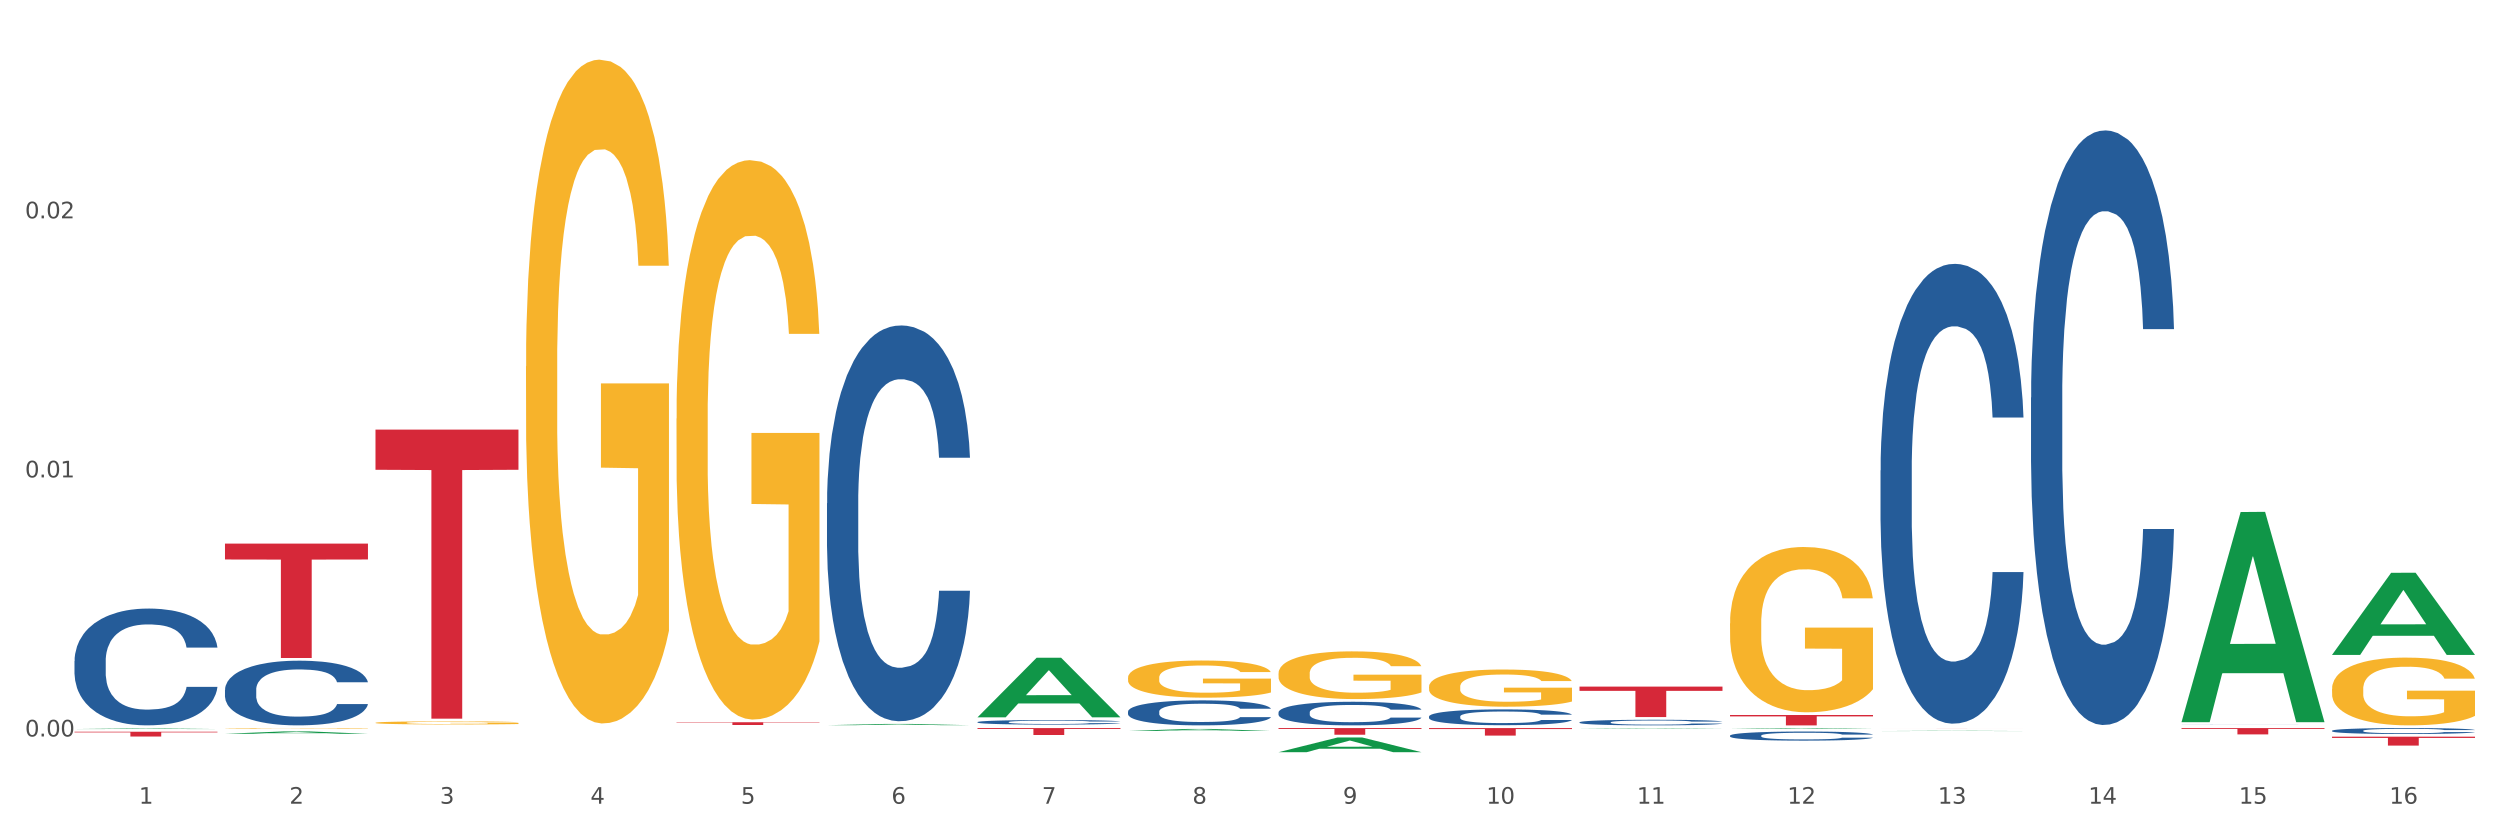 <?xml version="1.0" encoding="utf-8" standalone="no"?>
<!DOCTYPE svg PUBLIC "-//W3C//DTD SVG 1.1//EN"
  "http://www.w3.org/Graphics/SVG/1.1/DTD/svg11.dtd">
<svg xmlns:xlink="http://www.w3.org/1999/xlink" width="1080pt" height="360pt" viewBox="0 0 1080 360" xmlns="http://www.w3.org/2000/svg" version="1.1">
 <rect x="0" y="0" width="1080" height="360" fill="#333333" stroke="none"/>
 <defs>
  <style type="text/css">*{stroke-linejoin: round; stroke-linecap: butt}</style>
 </defs>
 <g id="figure_1">
  <g id="patch_1">
   <path d="M 0 360 
L 1080 360 
L 1080 0 
L 0 0 
z
" style="fill: #ffffff; stroke: #ffffff; stroke-linejoin: miter"/>
  </g>
  <g id="axes_1">
   <g id="matplotlib.axis_1">
    <g id="xtick_1">
     <g id="text_1">
      <!-- 1 -->
      <g style="fill: #4d4d4d" transform="translate(60.004 347.204) scale(0.096 -0.096)">
       <defs>
        <path id="DejaVuSans-31" d="M 794 531 
L 1825 531 
L 1825 4091 
L 703 3866 
L 703 4441 
L 1819 4666 
L 2450 4666 
L 2450 531 
L 3481 531 
L 3481 0 
L 794 0 
L 794 531 
z
" transform="scale(0.016)"/>
       </defs>
       <use xlink:href="#DejaVuSans-31"/>
      </g>
     </g>
    </g>
    <g id="xtick_2">
     <g id="text_2">
      <!-- 2 -->
      <g style="fill: #4d4d4d" transform="translate(125.021 347.204) scale(0.096 -0.096)">
       <defs>
        <path id="DejaVuSans-32" d="M 1228 531 
L 3431 531 
L 3431 0 
L 469 0 
L 469 531 
Q 828 903 1448 1529 
Q 2069 2156 2228 2338 
Q 2531 2678 2651 2914 
Q 2772 3150 2772 3378 
Q 2772 3750 2511 3984 
Q 2250 4219 1831 4219 
Q 1534 4219 1204 4116 
Q 875 4013 500 3803 
L 500 4441 
Q 881 4594 1212 4672 
Q 1544 4750 1819 4750 
Q 2544 4750 2975 4387 
Q 3406 4025 3406 3419 
Q 3406 3131 3298 2873 
Q 3191 2616 2906 2266 
Q 2828 2175 2409 1742 
Q 1991 1309 1228 531 
z
" transform="scale(0.016)"/>
       </defs>
       <use xlink:href="#DejaVuSans-32"/>
      </g>
     </g>
    </g>
    <g id="xtick_3">
     <g id="text_3">
      <!-- 3 -->
      <g style="fill: #4d4d4d" transform="translate(190.039 347.204) scale(0.096 -0.096)">
       <defs>
        <path id="DejaVuSans-33" d="M 2597 2516 
Q 3050 2419 3304 2112 
Q 3559 1806 3559 1356 
Q 3559 666 3084 287 
Q 2609 -91 1734 -91 
Q 1441 -91 1130 -33 
Q 819 25 488 141 
L 488 750 
Q 750 597 1062 519 
Q 1375 441 1716 441 
Q 2309 441 2620 675 
Q 2931 909 2931 1356 
Q 2931 1769 2642 2001 
Q 2353 2234 1838 2234 
L 1294 2234 
L 1294 2753 
L 1863 2753 
Q 2328 2753 2575 2939 
Q 2822 3125 2822 3475 
Q 2822 3834 2567 4026 
Q 2313 4219 1838 4219 
Q 1578 4219 1281 4162 
Q 984 4106 628 3988 
L 628 4550 
Q 988 4650 1302 4700 
Q 1616 4750 1894 4750 
Q 2613 4750 3031 4423 
Q 3450 4097 3450 3541 
Q 3450 3153 3228 2886 
Q 3006 2619 2597 2516 
z
" transform="scale(0.016)"/>
       </defs>
       <use xlink:href="#DejaVuSans-33"/>
      </g>
     </g>
    </g>
    <g id="xtick_4">
     <g id="text_4">
      <!-- 4 -->
      <g style="fill: #4d4d4d" transform="translate(255.056 347.204) scale(0.096 -0.096)">
       <defs>
        <path id="DejaVuSans-34" d="M 2419 4116 
L 825 1625 
L 2419 1625 
L 2419 4116 
z
M 2253 4666 
L 3047 4666 
L 3047 1625 
L 3713 1625 
L 3713 1100 
L 3047 1100 
L 3047 0 
L 2419 0 
L 2419 1100 
L 313 1100 
L 313 1709 
L 2253 4666 
z
" transform="scale(0.016)"/>
       </defs>
       <use xlink:href="#DejaVuSans-34"/>
      </g>
     </g>
    </g>
    <g id="xtick_5">
     <g id="text_5">
      <!-- 5 -->
      <g style="fill: #4d4d4d" transform="translate(320.073 347.204) scale(0.096 -0.096)">
       <defs>
        <path id="DejaVuSans-35" d="M 691 4666 
L 3169 4666 
L 3169 4134 
L 1269 4134 
L 1269 2991 
Q 1406 3038 1543 3061 
Q 1681 3084 1819 3084 
Q 2600 3084 3056 2656 
Q 3513 2228 3513 1497 
Q 3513 744 3044 326 
Q 2575 -91 1722 -91 
Q 1428 -91 1123 -41 
Q 819 9 494 109 
L 494 744 
Q 775 591 1075 516 
Q 1375 441 1709 441 
Q 2250 441 2565 725 
Q 2881 1009 2881 1497 
Q 2881 1984 2565 2268 
Q 2250 2553 1709 2553 
Q 1456 2553 1204 2497 
Q 953 2441 691 2322 
L 691 4666 
z
" transform="scale(0.016)"/>
       </defs>
       <use xlink:href="#DejaVuSans-35"/>
      </g>
     </g>
    </g>
    <g id="xtick_6">
     <g id="text_6">
      <!-- 6 -->
      <g style="fill: #4d4d4d" transform="translate(385.09 347.204) scale(0.096 -0.096)">
       <defs>
        <path id="DejaVuSans-36" d="M 2113 2584 
Q 1688 2584 1439 2293 
Q 1191 2003 1191 1497 
Q 1191 994 1439 701 
Q 1688 409 2113 409 
Q 2538 409 2786 701 
Q 3034 994 3034 1497 
Q 3034 2003 2786 2293 
Q 2538 2584 2113 2584 
z
M 3366 4563 
L 3366 3988 
Q 3128 4100 2886 4159 
Q 2644 4219 2406 4219 
Q 1781 4219 1451 3797 
Q 1122 3375 1075 2522 
Q 1259 2794 1537 2939 
Q 1816 3084 2150 3084 
Q 2853 3084 3261 2657 
Q 3669 2231 3669 1497 
Q 3669 778 3244 343 
Q 2819 -91 2113 -91 
Q 1303 -91 875 529 
Q 447 1150 447 2328 
Q 447 3434 972 4092 
Q 1497 4750 2381 4750 
Q 2619 4750 2861 4703 
Q 3103 4656 3366 4563 
z
" transform="scale(0.016)"/>
       </defs>
       <use xlink:href="#DejaVuSans-36"/>
      </g>
     </g>
    </g>
    <g id="xtick_7">
     <g id="text_7">
      <!-- 7 -->
      <g style="fill: #4d4d4d" transform="translate(450.108 347.204) scale(0.096 -0.096)">
       <defs>
        <path id="DejaVuSans-37" d="M 525 4666 
L 3525 4666 
L 3525 4397 
L 1831 0 
L 1172 0 
L 2766 4134 
L 525 4134 
L 525 4666 
z
" transform="scale(0.016)"/>
       </defs>
       <use xlink:href="#DejaVuSans-37"/>
      </g>
     </g>
    </g>
    <g id="xtick_8">
     <g id="text_8">
      <!-- 8 -->
      <g style="fill: #4d4d4d" transform="translate(515.125 347.204) scale(0.096 -0.096)">
       <defs>
        <path id="DejaVuSans-38" d="M 2034 2216 
Q 1584 2216 1326 1975 
Q 1069 1734 1069 1313 
Q 1069 891 1326 650 
Q 1584 409 2034 409 
Q 2484 409 2743 651 
Q 3003 894 3003 1313 
Q 3003 1734 2745 1975 
Q 2488 2216 2034 2216 
z
M 1403 2484 
Q 997 2584 770 2862 
Q 544 3141 544 3541 
Q 544 4100 942 4425 
Q 1341 4750 2034 4750 
Q 2731 4750 3128 4425 
Q 3525 4100 3525 3541 
Q 3525 3141 3298 2862 
Q 3072 2584 2669 2484 
Q 3125 2378 3379 2068 
Q 3634 1759 3634 1313 
Q 3634 634 3220 271 
Q 2806 -91 2034 -91 
Q 1263 -91 848 271 
Q 434 634 434 1313 
Q 434 1759 690 2068 
Q 947 2378 1403 2484 
z
M 1172 3481 
Q 1172 3119 1398 2916 
Q 1625 2713 2034 2713 
Q 2441 2713 2670 2916 
Q 2900 3119 2900 3481 
Q 2900 3844 2670 4047 
Q 2441 4250 2034 4250 
Q 1625 4250 1398 4047 
Q 1172 3844 1172 3481 
z
" transform="scale(0.016)"/>
       </defs>
       <use xlink:href="#DejaVuSans-38"/>
      </g>
     </g>
    </g>
    <g id="xtick_9">
     <g id="text_9">
      <!-- 9 -->
      <g style="fill: #4d4d4d" transform="translate(580.142 347.204) scale(0.096 -0.096)">
       <defs>
        <path id="DejaVuSans-39" d="M 703 97 
L 703 672 
Q 941 559 1184 500 
Q 1428 441 1663 441 
Q 2288 441 2617 861 
Q 2947 1281 2994 2138 
Q 2813 1869 2534 1725 
Q 2256 1581 1919 1581 
Q 1219 1581 811 2004 
Q 403 2428 403 3163 
Q 403 3881 828 4315 
Q 1253 4750 1959 4750 
Q 2769 4750 3195 4129 
Q 3622 3509 3622 2328 
Q 3622 1225 3098 567 
Q 2575 -91 1691 -91 
Q 1453 -91 1209 -44 
Q 966 3 703 97 
z
M 1959 2075 
Q 2384 2075 2632 2365 
Q 2881 2656 2881 3163 
Q 2881 3666 2632 3958 
Q 2384 4250 1959 4250 
Q 1534 4250 1286 3958 
Q 1038 3666 1038 3163 
Q 1038 2656 1286 2365 
Q 1534 2075 1959 2075 
z
" transform="scale(0.016)"/>
       </defs>
       <use xlink:href="#DejaVuSans-39"/>
      </g>
     </g>
    </g>
    <g id="xtick_10">
     <g id="text_10">
      <!-- 10 -->
      <g style="fill: #4d4d4d" transform="translate(642.105 347.204) scale(0.096 -0.096)">
       <defs>
        <path id="DejaVuSans-30" d="M 2034 4250 
Q 1547 4250 1301 3770 
Q 1056 3291 1056 2328 
Q 1056 1369 1301 889 
Q 1547 409 2034 409 
Q 2525 409 2770 889 
Q 3016 1369 3016 2328 
Q 3016 3291 2770 3770 
Q 2525 4250 2034 4250 
z
M 2034 4750 
Q 2819 4750 3233 4129 
Q 3647 3509 3647 2328 
Q 3647 1150 3233 529 
Q 2819 -91 2034 -91 
Q 1250 -91 836 529 
Q 422 1150 422 2328 
Q 422 3509 836 4129 
Q 1250 4750 2034 4750 
z
" transform="scale(0.016)"/>
       </defs>
       <use xlink:href="#DejaVuSans-31"/>
       <use xlink:href="#DejaVuSans-30" transform="translate(63.623 0)"/>
      </g>
     </g>
    </g>
    <g id="xtick_11">
     <g id="text_11">
      <!-- 11 -->
      <g style="fill: #4d4d4d" transform="translate(707.123 347.204) scale(0.096 -0.096)">
       <use xlink:href="#DejaVuSans-31"/>
       <use xlink:href="#DejaVuSans-31" transform="translate(63.623 0)"/>
      </g>
     </g>
    </g>
    <g id="xtick_12">
     <g id="text_12">
      <!-- 12 -->
      <g style="fill: #4d4d4d" transform="translate(772.14 347.204) scale(0.096 -0.096)">
       <use xlink:href="#DejaVuSans-31"/>
       <use xlink:href="#DejaVuSans-32" transform="translate(63.623 0)"/>
      </g>
     </g>
    </g>
    <g id="xtick_13">
     <g id="text_13">
      <!-- 13 -->
      <g style="fill: #4d4d4d" transform="translate(837.157 347.204) scale(0.096 -0.096)">
       <use xlink:href="#DejaVuSans-31"/>
       <use xlink:href="#DejaVuSans-33" transform="translate(63.623 0)"/>
      </g>
     </g>
    </g>
    <g id="xtick_14">
     <g id="text_14">
      <!-- 14 -->
      <g style="fill: #4d4d4d" transform="translate(902.174 347.204) scale(0.096 -0.096)">
       <use xlink:href="#DejaVuSans-31"/>
       <use xlink:href="#DejaVuSans-34" transform="translate(63.623 0)"/>
      </g>
     </g>
    </g>
    <g id="xtick_15">
     <g id="text_15">
      <!-- 15 -->
      <g style="fill: #4d4d4d" transform="translate(967.192 347.204) scale(0.096 -0.096)">
       <use xlink:href="#DejaVuSans-31"/>
       <use xlink:href="#DejaVuSans-35" transform="translate(63.623 0)"/>
      </g>
     </g>
    </g>
    <g id="xtick_16">
     <g id="text_16">
      <!-- 16 -->
      <g style="fill: #4d4d4d" transform="translate(1032.209 347.204) scale(0.096 -0.096)">
       <use xlink:href="#DejaVuSans-31"/>
       <use xlink:href="#DejaVuSans-36" transform="translate(63.623 0)"/>
      </g>
     </g>
    </g>
    <g id="xtick_17"/>
    <g id="xtick_18"/>
    <g id="xtick_19"/>
    <g id="xtick_20"/>
    <g id="xtick_21"/>
    <g id="xtick_22"/>
    <g id="xtick_23"/>
    <g id="xtick_24"/>
    <g id="xtick_25"/>
    <g id="xtick_26"/>
    <g id="xtick_27"/>
    <g id="xtick_28"/>
    <g id="xtick_29"/>
    <g id="xtick_30"/>
    <g id="xtick_31"/>
   </g>
   <g id="matplotlib.axis_2">
    <g id="ytick_1">
     <g id="text_17">
      <!-- 0.00 -->
      <g style="fill: #4d4d4d" transform="translate(10.8 318.16) scale(0.096 -0.096)">
       <defs>
        <path id="DejaVuSans-2e" d="M 684 794 
L 1344 794 
L 1344 0 
L 684 0 
L 684 794 
z
" transform="scale(0.016)"/>
       </defs>
       <use xlink:href="#DejaVuSans-30"/>
       <use xlink:href="#DejaVuSans-2e" transform="translate(63.623 0)"/>
       <use xlink:href="#DejaVuSans-30" transform="translate(95.41 0)"/>
       <use xlink:href="#DejaVuSans-30" transform="translate(159.033 0)"/>
      </g>
     </g>
    </g>
    <g id="ytick_2">
     <g id="text_18">
      <!-- 0.01 -->
      <g style="fill: #4d4d4d" transform="translate(10.8 206.242) scale(0.096 -0.096)">
       <use xlink:href="#DejaVuSans-30"/>
       <use xlink:href="#DejaVuSans-2e" transform="translate(63.623 0)"/>
       <use xlink:href="#DejaVuSans-30" transform="translate(95.41 0)"/>
       <use xlink:href="#DejaVuSans-31" transform="translate(159.033 0)"/>
      </g>
     </g>
    </g>
    <g id="ytick_3">
     <g id="text_19">
      <!-- 0.02 -->
      <g style="fill: #4d4d4d" transform="translate(10.8 94.325) scale(0.096 -0.096)">
       <use xlink:href="#DejaVuSans-30"/>
       <use xlink:href="#DejaVuSans-2e" transform="translate(63.623 0)"/>
       <use xlink:href="#DejaVuSans-30" transform="translate(95.41 0)"/>
       <use xlink:href="#DejaVuSans-32" transform="translate(159.033 0)"/>
      </g>
     </g>
    </g>
    <g id="ytick_4"/>
    <g id="ytick_5"/>
    <g id="ytick_6"/>
   </g>
   <g id="PolyCollection_1">
    <path d="M 32.175 314.955 
L 32.239 314.954 
L 57.709 314.677 
L 68.28 314.677 
L 93.941 314.955 
L 81.715 314.955 
L 76.176 314.89 
L 49.877 314.89 
L 49.686 314.891 
L 44.337 314.955 
L 32.175 314.955 
L 32.175 314.955 
L 53.188 314.852 
L 72.864 314.851 
L 63.122 314.736 
L 62.995 314.736 
L 62.867 314.736 
L 53.125 314.851 
L 53.188 314.852 
L 32.175 314.955 
z
" clip-path="url(#p95474cf052)" style="fill: #109648"/>
    <path d="M 97.192 314.645 
L 97.265 314.645 
L 97.265 314.635 
L 97.411 314.627 
L 98.14 314.608 
L 99.234 314.592 
L 100.036 314.583 
L 100.838 314.576 
L 101.786 314.569 
L 102.953 314.562 
L 105.068 314.551 
L 106.381 314.545 
L 107.985 314.54 
L 110.902 314.531 
L 113.017 314.526 
L 115.204 314.523 
L 118.778 314.518 
L 121.111 314.516 
L 123.591 314.514 
L 126.58 314.513 
L 128.841 314.513 
L 133.8 314.514 
L 138.03 314.516 
L 140.071 314.518 
L 142.697 314.521 
L 144.082 314.523 
L 146.343 314.527 
L 148.676 314.533 
L 150.281 314.537 
L 152.687 314.546 
L 154.51 314.555 
L 156.188 314.566 
L 157.063 314.574 
L 157.719 314.581 
L 158.302 314.589 
L 158.886 314.602 
L 145.759 314.602 
L 145.249 314.593 
L 144.447 314.584 
L 143.28 314.576 
L 142.259 314.57 
L 140.509 314.564 
L 138.905 314.56 
L 137.227 314.557 
L 135.185 314.554 
L 133.581 314.553 
L 131.321 314.552 
L 126.872 314.552 
L 123.882 314.554 
L 121.84 314.557 
L 120.528 314.559 
L 119.361 314.562 
L 118.048 314.565 
L 116.517 314.571 
L 115.423 314.576 
L 114.329 314.582 
L 113.454 314.588 
L 112.652 314.595 
L 111.996 314.603 
L 111.485 314.611 
L 111.048 314.621 
L 110.683 314.638 
L 110.683 314.674 
L 110.829 314.682 
L 111.194 314.692 
L 111.631 314.701 
L 112.36 314.71 
L 113.017 314.717 
L 114.256 314.726 
L 115.642 314.734 
L 116.736 314.739 
L 117.83 314.743 
L 119.726 314.749 
L 121.84 314.754 
L 123.664 314.757 
L 126.143 314.759 
L 127.82 314.76 
L 129.279 314.761 
L 132.852 314.761 
L 135.404 314.76 
L 138.248 314.758 
L 140.436 314.756 
L 142.259 314.753 
L 144.301 314.748 
L 145.614 314.744 
L 145.614 314.689 
L 129.57 314.689 
L 129.57 314.652 
L 158.959 314.652 
L 158.959 314.759 
L 157.719 314.765 
L 156.333 314.77 
L 154.875 314.774 
L 152.687 314.78 
L 150.062 314.785 
L 147.728 314.788 
L 145.249 314.792 
L 142.332 314.794 
L 138.54 314.797 
L 136.206 314.798 
L 133.289 314.799 
L 129.862 314.799 
L 126.872 314.799 
L 123.955 314.797 
L 120.892 314.795 
L 117.903 314.792 
L 115.642 314.788 
L 113.381 314.784 
L 110.975 314.778 
L 109.079 314.773 
L 107.62 314.769 
L 106.016 314.763 
L 104.266 314.755 
L 102.953 314.748 
L 101.786 314.74 
L 100.547 314.731 
L 99.672 314.723 
L 98.797 314.713 
L 98.286 314.705 
L 97.703 314.693 
L 97.265 314.677 
L 97.192 314.645 
z
" clip-path="url(#p95474cf052)" style="fill: #f7b32b"/>
    <path d="M 747.365 308.869 
L 809.131 308.869 
L 809.131 309.493 
L 784.834 309.497 
L 784.834 313.358 
L 771.515 313.358 
L 771.515 309.497 
L 747.365 309.493 
L 747.365 308.873 
L 747.365 308.869 
z
" clip-path="url(#p95474cf052)" style="fill: #d62839"/>
    <path d="M 682.347 296.624 
L 744.114 296.624 
L 744.114 298.453 
L 719.817 298.465 
L 719.817 309.782 
L 706.498 309.782 
L 706.498 298.465 
L 682.347 298.453 
L 682.347 296.636 
L 682.347 296.624 
z
" clip-path="url(#p95474cf052)" style="fill: #d62839"/>
    <path d="M 617.33 314.513 
L 679.097 314.513 
L 679.097 314.967 
L 654.8 314.97 
L 654.8 317.784 
L 641.481 317.784 
L 641.481 314.97 
L 617.33 314.967 
L 617.33 314.516 
L 617.33 314.513 
z
" clip-path="url(#p95474cf052)" style="fill: #d62839"/>
    <path d="M 552.313 314.513 
L 614.079 314.513 
L 614.079 314.917 
L 589.783 314.919 
L 589.783 317.419 
L 576.463 317.419 
L 576.463 314.919 
L 552.313 314.917 
L 552.313 314.516 
L 552.313 314.513 
z
" clip-path="url(#p95474cf052)" style="fill: #d62839"/>
    <path d="M 422.278 314.513 
L 484.045 314.513 
L 484.045 314.931 
L 459.748 314.933 
L 459.748 317.519 
L 446.429 317.519 
L 446.429 314.933 
L 422.278 314.931 
L 422.278 314.516 
L 422.278 314.513 
z
" clip-path="url(#p95474cf052)" style="fill: #d62839"/>
    <path d="M 292.244 312.006 
L 354.01 312.006 
L 354.01 312.172 
L 329.714 312.173 
L 329.714 313.2 
L 316.394 313.2 
L 316.394 312.173 
L 292.244 312.172 
L 292.244 312.007 
L 292.244 312.006 
z
" clip-path="url(#p95474cf052)" style="fill: #d62839"/>
    <path d="M 162.209 185.589 
L 223.976 185.589 
L 223.976 202.943 
L 199.679 203.06 
L 199.679 310.469 
L 186.36 310.469 
L 186.36 203.06 
L 162.209 202.943 
L 162.209 185.706 
L 162.209 185.589 
z
" clip-path="url(#p95474cf052)" style="fill: #d62839"/>
    <path d="M 97.192 234.83 
L 158.959 234.83 
L 158.959 241.699 
L 134.662 241.745 
L 134.662 284.258 
L 121.343 284.258 
L 121.343 241.745 
L 97.192 241.699 
L 97.192 234.876 
L 97.192 234.83 
z
" clip-path="url(#p95474cf052)" style="fill: #d62839"/>
    <path d="M 32.175 316.11 
L 93.941 316.11 
L 93.941 316.399 
L 69.645 316.401 
L 69.645 318.189 
L 56.325 318.189 
L 56.325 316.401 
L 32.175 316.399 
L 32.175 316.112 
L 32.175 316.11 
z
" clip-path="url(#p95474cf052)" style="fill: #d62839"/>
    <path d="M 32.175 285.569 
L 32.248 285.523 
L 32.248 284.233 
L 32.467 282.481 
L 33.27 279.255 
L 34.292 276.813 
L 36.045 273.956 
L 36.994 272.758 
L 38.235 271.421 
L 40.79 269.255 
L 43.711 267.412 
L 45.755 266.398 
L 47.288 265.753 
L 50.72 264.601 
L 52.691 264.094 
L 54.735 263.679 
L 56.487 263.402 
L 59.408 263.08 
L 61.744 262.942 
L 64.445 262.896 
L 66.709 262.942 
L 69.702 263.126 
L 74.083 263.679 
L 75.762 264.002 
L 78.025 264.555 
L 80.362 265.292 
L 82.26 266.029 
L 84.45 267.089 
L 86.713 268.472 
L 88.904 270.223 
L 90.437 271.836 
L 91.678 273.541 
L 92.773 275.615 
L 93.576 277.873 
L 93.941 279.762 
L 80.581 279.762 
L 80.216 278.057 
L 79.485 276.214 
L 78.755 274.97 
L 77.952 273.956 
L 76.711 272.804 
L 75.616 272.066 
L 73.791 271.191 
L 72.111 270.638 
L 70.724 270.315 
L 69.045 270.039 
L 65.468 269.762 
L 62.912 269.762 
L 61.306 269.854 
L 59.335 270.085 
L 57.655 270.407 
L 55.684 270.96 
L 54.151 271.559 
L 52.618 272.343 
L 51.742 272.896 
L 50.427 273.91 
L 49.551 274.739 
L 48.383 276.168 
L 47.726 277.182 
L 46.558 279.808 
L 46.047 281.744 
L 45.828 283.08 
L 45.682 284.555 
L 45.682 291.744 
L 46.12 294.97 
L 46.485 296.353 
L 47.069 297.92 
L 48.164 299.947 
L 49.77 301.929 
L 51.45 303.358 
L 52.837 304.233 
L 54.151 304.878 
L 55.465 305.385 
L 57.071 305.846 
L 58.386 306.123 
L 60.357 306.399 
L 62.693 306.537 
L 64.518 306.537 
L 68.242 306.307 
L 69.921 306.077 
L 71.527 305.754 
L 73.28 305.247 
L 74.667 304.694 
L 75.47 304.279 
L 76.784 303.404 
L 77.806 302.482 
L 78.682 301.422 
L 79.266 300.5 
L 79.923 299.118 
L 80.435 297.551 
L 80.581 296.721 
L 93.941 296.721 
L 93.649 298.38 
L 93.138 299.993 
L 92.116 302.159 
L 91.313 303.404 
L 90.072 304.924 
L 88.758 306.215 
L 86.932 307.643 
L 85.253 308.703 
L 83.501 309.625 
L 81.603 310.455 
L 78.171 311.607 
L 76.93 311.929 
L 74.302 312.482 
L 72.257 312.805 
L 69.264 313.127 
L 66.198 313.312 
L 62.985 313.358 
L 60.138 313.266 
L 56.998 312.989 
L 55.027 312.713 
L 52.837 312.298 
L 50.281 311.653 
L 47.872 310.869 
L 45.609 309.948 
L 43.492 308.888 
L 41.52 307.69 
L 38.965 305.708 
L 37.067 303.772 
L 35.679 301.975 
L 34.73 300.454 
L 33.781 298.519 
L 33.27 297.182 
L 32.467 293.956 
L 32.175 290.961 
L 32.175 285.569 
z
" clip-path="url(#p95474cf052)" style="fill: #255c99"/>
    <path d="M 97.192 297.969 
L 97.265 297.944 
L 97.265 297.229 
L 97.484 296.259 
L 98.287 294.473 
L 99.31 293.12 
L 101.062 291.538 
L 102.011 290.874 
L 103.252 290.134 
L 105.807 288.935 
L 108.728 287.914 
L 110.772 287.353 
L 112.305 286.995 
L 115.737 286.357 
L 117.708 286.077 
L 119.752 285.847 
L 121.505 285.694 
L 124.425 285.515 
L 126.761 285.439 
L 129.463 285.413 
L 131.726 285.439 
L 134.719 285.541 
L 139.1 285.847 
L 140.779 286.026 
L 143.042 286.332 
L 145.379 286.74 
L 147.277 287.148 
L 149.467 287.735 
L 151.731 288.501 
L 153.921 289.471 
L 155.454 290.364 
L 156.695 291.308 
L 157.79 292.457 
L 158.594 293.707 
L 158.959 294.753 
L 145.598 294.753 
L 145.233 293.809 
L 144.503 292.788 
L 143.773 292.099 
L 142.969 291.538 
L 141.728 290.9 
L 140.633 290.492 
L 138.808 290.007 
L 137.129 289.7 
L 135.741 289.522 
L 134.062 289.369 
L 130.485 289.216 
L 127.929 289.216 
L 126.323 289.267 
L 124.352 289.394 
L 122.673 289.573 
L 120.701 289.879 
L 119.168 290.211 
L 117.635 290.645 
L 116.759 290.951 
L 115.445 291.512 
L 114.569 291.972 
L 113.4 292.763 
L 112.743 293.324 
L 111.575 294.779 
L 111.064 295.851 
L 110.845 296.591 
L 110.699 297.408 
L 110.699 301.389 
L 111.137 303.175 
L 111.502 303.941 
L 112.086 304.809 
L 113.181 305.931 
L 114.788 307.029 
L 116.467 307.82 
L 117.854 308.305 
L 119.168 308.662 
L 120.482 308.943 
L 122.089 309.198 
L 123.403 309.351 
L 125.374 309.504 
L 127.71 309.581 
L 129.536 309.581 
L 133.259 309.453 
L 134.938 309.326 
L 136.545 309.147 
L 138.297 308.866 
L 139.684 308.56 
L 140.487 308.33 
L 141.801 307.845 
L 142.823 307.335 
L 143.7 306.748 
L 144.284 306.238 
L 144.941 305.472 
L 145.452 304.604 
L 145.598 304.145 
L 158.959 304.145 
L 158.667 305.064 
L 158.156 305.957 
L 157.133 307.156 
L 156.33 307.845 
L 155.089 308.688 
L 153.775 309.402 
L 151.95 310.193 
L 150.27 310.78 
L 148.518 311.291 
L 146.62 311.75 
L 143.188 312.388 
L 141.947 312.567 
L 139.319 312.873 
L 137.275 313.052 
L 134.281 313.23 
L 131.215 313.332 
L 128.002 313.358 
L 125.155 313.307 
L 122.016 313.154 
L 120.044 313.001 
L 117.854 312.771 
L 115.299 312.414 
L 112.889 311.98 
L 110.626 311.469 
L 108.509 310.882 
L 106.538 310.219 
L 103.982 309.121 
L 102.084 308.05 
L 100.697 307.054 
L 99.748 306.212 
L 98.798 305.14 
L 98.287 304.4 
L 97.484 302.614 
L 97.192 300.955 
L 97.192 297.969 
z
" clip-path="url(#p95474cf052)" style="fill: #255c99"/>
    <path d="M 357.261 217.42 
L 357.334 217.264 
L 357.334 212.892 
L 357.553 206.959 
L 358.356 196.029 
L 359.378 187.753 
L 361.131 178.072 
L 362.08 174.012 
L 363.321 169.484 
L 365.876 162.145 
L 368.797 155.9 
L 370.841 152.465 
L 372.374 150.279 
L 375.806 146.375 
L 377.777 144.657 
L 379.821 143.252 
L 381.574 142.315 
L 384.494 141.222 
L 386.83 140.754 
L 389.532 140.598 
L 391.795 140.754 
L 394.788 141.378 
L 399.169 143.252 
L 400.848 144.345 
L 403.111 146.219 
L 405.448 148.717 
L 407.346 151.215 
L 409.536 154.807 
L 411.8 159.491 
L 413.99 165.424 
L 415.523 170.889 
L 416.764 176.667 
L 417.859 183.693 
L 418.663 191.344 
L 419.028 197.746 
L 405.667 197.746 
L 405.302 191.969 
L 404.572 185.723 
L 403.842 181.507 
L 403.038 178.072 
L 401.797 174.168 
L 400.702 171.67 
L 398.877 168.703 
L 397.198 166.83 
L 395.81 165.737 
L 394.131 164.8 
L 390.554 163.863 
L 387.998 163.863 
L 386.392 164.175 
L 384.421 164.956 
L 382.742 166.049 
L 380.77 167.923 
L 379.237 169.953 
L 377.704 172.607 
L 376.828 174.481 
L 375.514 177.916 
L 374.638 180.726 
L 373.469 185.567 
L 372.812 189.002 
L 371.644 197.902 
L 371.133 204.46 
L 370.914 208.988 
L 370.768 213.985 
L 370.768 238.343 
L 371.206 249.273 
L 371.571 253.958 
L 372.155 259.267 
L 373.25 266.137 
L 374.857 272.851 
L 376.536 277.691 
L 377.923 280.658 
L 379.237 282.844 
L 380.551 284.562 
L 382.158 286.123 
L 383.472 287.06 
L 385.443 287.997 
L 387.779 288.465 
L 389.605 288.465 
L 393.328 287.685 
L 395.007 286.904 
L 396.614 285.811 
L 398.366 284.093 
L 399.753 282.22 
L 400.556 280.814 
L 401.87 277.848 
L 402.892 274.725 
L 403.769 271.133 
L 404.353 268.011 
L 405.01 263.326 
L 405.521 258.017 
L 405.667 255.207 
L 419.028 255.207 
L 418.736 260.828 
L 418.224 266.293 
L 417.202 273.632 
L 416.399 277.848 
L 415.158 283 
L 413.844 287.372 
L 412.019 292.213 
L 410.339 295.804 
L 408.587 298.927 
L 406.689 301.738 
L 403.257 305.641 
L 402.016 306.734 
L 399.388 308.608 
L 397.344 309.701 
L 394.35 310.794 
L 391.284 311.418 
L 388.071 311.575 
L 385.224 311.262 
L 382.085 310.325 
L 380.113 309.389 
L 377.923 307.983 
L 375.368 305.797 
L 372.958 303.143 
L 370.695 300.02 
L 368.578 296.429 
L 366.606 292.369 
L 364.051 285.655 
L 362.153 279.097 
L 360.766 273.007 
L 359.817 267.854 
L 358.867 261.296 
L 358.356 256.768 
L 357.553 245.838 
L 357.261 235.689 
L 357.261 217.42 
z
" clip-path="url(#p95474cf052)" style="fill: #255c99"/>
    <path d="M 422.278 311.943 
L 422.351 311.942 
L 422.351 311.891 
L 422.57 311.823 
L 423.374 311.696 
L 424.396 311.601 
L 426.148 311.489 
L 427.097 311.442 
L 428.338 311.39 
L 430.894 311.305 
L 433.814 311.233 
L 435.858 311.193 
L 437.391 311.168 
L 440.823 311.123 
L 442.794 311.103 
L 444.839 311.087 
L 446.591 311.076 
L 449.511 311.063 
L 451.847 311.058 
L 454.549 311.056 
L 456.812 311.058 
L 459.806 311.065 
L 464.186 311.087 
L 465.865 311.1 
L 468.129 311.121 
L 470.465 311.15 
L 472.363 311.179 
L 474.554 311.22 
L 476.817 311.274 
L 479.007 311.343 
L 480.54 311.406 
L 481.782 311.473 
L 482.877 311.554 
L 483.68 311.642 
L 484.045 311.716 
L 470.684 311.716 
L 470.319 311.649 
L 469.589 311.577 
L 468.859 311.529 
L 468.056 311.489 
L 466.814 311.444 
L 465.719 311.415 
L 463.894 311.381 
L 462.215 311.359 
L 460.828 311.347 
L 459.148 311.336 
L 455.571 311.325 
L 453.016 311.325 
L 451.409 311.329 
L 449.438 311.338 
L 447.759 311.35 
L 445.788 311.372 
L 444.254 311.395 
L 442.721 311.426 
L 441.845 311.448 
L 440.531 311.487 
L 439.655 311.52 
L 438.487 311.576 
L 437.83 311.615 
L 436.661 311.718 
L 436.15 311.794 
L 435.931 311.846 
L 435.785 311.904 
L 435.785 312.185 
L 436.223 312.311 
L 436.588 312.365 
L 437.172 312.427 
L 438.268 312.506 
L 439.874 312.583 
L 441.553 312.639 
L 442.94 312.674 
L 444.254 312.699 
L 445.569 312.719 
L 447.175 312.737 
L 448.489 312.747 
L 450.46 312.758 
L 452.797 312.764 
L 454.622 312.764 
L 458.345 312.755 
L 460.025 312.746 
L 461.631 312.733 
L 463.383 312.713 
L 464.77 312.692 
L 465.573 312.675 
L 466.887 312.641 
L 467.91 312.605 
L 468.786 312.564 
L 469.37 312.528 
L 470.027 312.473 
L 470.538 312.412 
L 470.684 312.38 
L 484.045 312.38 
L 483.753 312.445 
L 483.242 312.508 
L 482.22 312.592 
L 481.416 312.641 
L 480.175 312.701 
L 478.861 312.751 
L 477.036 312.807 
L 475.357 312.848 
L 473.604 312.885 
L 471.706 312.917 
L 468.275 312.962 
L 467.034 312.975 
L 464.405 312.996 
L 462.361 313.009 
L 459.367 313.022 
L 456.301 313.029 
L 453.089 313.031 
L 450.241 313.027 
L 447.102 313.016 
L 445.131 313.005 
L 442.94 312.989 
L 440.385 312.964 
L 437.976 312.933 
L 435.712 312.897 
L 433.595 312.856 
L 431.624 312.809 
L 429.068 312.731 
L 427.17 312.656 
L 425.783 312.585 
L 424.834 312.526 
L 423.885 312.45 
L 423.374 312.398 
L 422.57 312.271 
L 422.278 312.154 
L 422.278 311.943 
z
" clip-path="url(#p95474cf052)" style="fill: #255c99"/>
    <path d="M 487.296 307.407 
L 487.369 307.397 
L 487.369 307.121 
L 487.588 306.746 
L 488.391 306.055 
L 489.413 305.532 
L 491.165 304.92 
L 492.114 304.664 
L 493.356 304.378 
L 495.911 303.914 
L 498.831 303.519 
L 500.876 303.302 
L 502.409 303.164 
L 505.84 302.917 
L 507.811 302.809 
L 509.856 302.72 
L 511.608 302.661 
L 514.528 302.591 
L 516.865 302.562 
L 519.566 302.552 
L 521.829 302.562 
L 524.823 302.601 
L 529.203 302.72 
L 530.883 302.789 
L 533.146 302.907 
L 535.482 303.065 
L 537.38 303.223 
L 539.571 303.45 
L 541.834 303.746 
L 544.024 304.121 
L 545.558 304.466 
L 546.799 304.832 
L 547.894 305.276 
L 548.697 305.759 
L 549.062 306.164 
L 535.701 306.164 
L 535.336 305.799 
L 534.606 305.404 
L 533.876 305.138 
L 533.073 304.92 
L 531.832 304.674 
L 530.737 304.516 
L 528.911 304.328 
L 527.232 304.21 
L 525.845 304.141 
L 524.166 304.082 
L 520.588 304.022 
L 518.033 304.022 
L 516.427 304.042 
L 514.455 304.091 
L 512.776 304.161 
L 510.805 304.279 
L 509.272 304.407 
L 507.738 304.575 
L 506.862 304.693 
L 505.548 304.911 
L 504.672 305.088 
L 503.504 305.394 
L 502.847 305.611 
L 501.679 306.174 
L 501.168 306.588 
L 500.949 306.874 
L 500.803 307.19 
L 500.803 308.73 
L 501.241 309.42 
L 501.606 309.716 
L 502.19 310.052 
L 503.285 310.486 
L 504.891 310.911 
L 506.57 311.216 
L 507.957 311.404 
L 509.272 311.542 
L 510.586 311.651 
L 512.192 311.749 
L 513.506 311.809 
L 515.478 311.868 
L 517.814 311.897 
L 519.639 311.897 
L 523.363 311.848 
L 525.042 311.799 
L 526.648 311.73 
L 528.4 311.621 
L 529.787 311.503 
L 530.591 311.414 
L 531.905 311.226 
L 532.927 311.029 
L 533.803 310.802 
L 534.387 310.605 
L 535.044 310.309 
L 535.555 309.973 
L 535.701 309.795 
L 549.062 309.795 
L 548.77 310.151 
L 548.259 310.496 
L 547.237 310.96 
L 546.434 311.226 
L 545.193 311.552 
L 543.878 311.828 
L 542.053 312.134 
L 540.374 312.361 
L 538.622 312.559 
L 536.723 312.736 
L 533.292 312.983 
L 532.051 313.052 
L 529.422 313.17 
L 527.378 313.239 
L 524.385 313.309 
L 521.318 313.348 
L 518.106 313.358 
L 515.258 313.338 
L 512.119 313.279 
L 510.148 313.22 
L 507.957 313.131 
L 505.402 312.993 
L 502.993 312.825 
L 500.73 312.628 
L 498.612 312.401 
L 496.641 312.144 
L 494.086 311.72 
L 492.187 311.305 
L 490.8 310.92 
L 489.851 310.595 
L 488.902 310.18 
L 488.391 309.894 
L 487.588 309.203 
L 487.296 308.562 
L 487.296 307.407 
z
" clip-path="url(#p95474cf052)" style="fill: #255c99"/>
    <path d="M 552.313 307.742 
L 552.386 307.733 
L 552.386 307.472 
L 552.605 307.118 
L 553.408 306.466 
L 554.43 305.973 
L 556.182 305.395 
L 557.132 305.153 
L 558.373 304.883 
L 560.928 304.445 
L 563.848 304.073 
L 565.893 303.868 
L 567.426 303.738 
L 570.857 303.505 
L 572.829 303.402 
L 574.873 303.319 
L 576.625 303.263 
L 579.546 303.198 
L 581.882 303.17 
L 584.583 303.16 
L 586.847 303.17 
L 589.84 303.207 
L 594.221 303.319 
L 595.9 303.384 
L 598.163 303.496 
L 600.499 303.645 
L 602.398 303.794 
L 604.588 304.008 
L 606.851 304.287 
L 609.042 304.641 
L 610.575 304.967 
L 611.816 305.312 
L 612.911 305.731 
L 613.714 306.187 
L 614.079 306.569 
L 600.718 306.569 
L 600.353 306.224 
L 599.623 305.852 
L 598.893 305.6 
L 598.09 305.395 
L 596.849 305.163 
L 595.754 305.014 
L 593.929 304.837 
L 592.249 304.725 
L 590.862 304.66 
L 589.183 304.604 
L 585.605 304.548 
L 583.05 304.548 
L 581.444 304.567 
L 579.473 304.613 
L 577.793 304.678 
L 575.822 304.79 
L 574.289 304.911 
L 572.756 305.069 
L 571.88 305.181 
L 570.565 305.386 
L 569.689 305.554 
L 568.521 305.842 
L 567.864 306.047 
L 566.696 306.578 
L 566.185 306.969 
L 565.966 307.239 
L 565.82 307.537 
L 565.82 308.99 
L 566.258 309.642 
L 566.623 309.921 
L 567.207 310.238 
L 568.302 310.648 
L 569.908 311.048 
L 571.588 311.337 
L 572.975 311.514 
L 574.289 311.644 
L 575.603 311.747 
L 577.209 311.84 
L 578.523 311.896 
L 580.495 311.952 
L 582.831 311.98 
L 584.656 311.98 
L 588.38 311.933 
L 590.059 311.886 
L 591.665 311.821 
L 593.418 311.719 
L 594.805 311.607 
L 595.608 311.523 
L 596.922 311.346 
L 597.944 311.16 
L 598.82 310.946 
L 599.404 310.76 
L 600.061 310.48 
L 600.572 310.164 
L 600.718 309.996 
L 614.079 309.996 
L 613.787 310.331 
L 613.276 310.657 
L 612.254 311.095 
L 611.451 311.346 
L 610.21 311.654 
L 608.896 311.914 
L 607.07 312.203 
L 605.391 312.417 
L 603.639 312.604 
L 601.741 312.771 
L 598.309 313.004 
L 597.068 313.069 
L 594.44 313.181 
L 592.395 313.246 
L 589.402 313.311 
L 586.336 313.349 
L 583.123 313.358 
L 580.276 313.339 
L 577.136 313.283 
L 575.165 313.227 
L 572.975 313.144 
L 570.419 313.013 
L 568.01 312.855 
L 565.747 312.669 
L 563.629 312.455 
L 561.658 312.212 
L 559.103 311.812 
L 557.205 311.421 
L 555.817 311.058 
L 554.868 310.75 
L 553.919 310.359 
L 553.408 310.089 
L 552.605 309.437 
L 552.313 308.832 
L 552.313 307.742 
z
" clip-path="url(#p95474cf052)" style="fill: #255c99"/>
    <path d="M 617.33 309.525 
L 617.403 309.519 
L 617.403 309.344 
L 617.622 309.107 
L 618.425 308.67 
L 619.447 308.34 
L 621.2 307.953 
L 622.149 307.791 
L 623.39 307.61 
L 625.945 307.317 
L 628.866 307.067 
L 630.91 306.93 
L 632.443 306.842 
L 635.875 306.686 
L 637.846 306.618 
L 639.89 306.562 
L 641.642 306.524 
L 644.563 306.481 
L 646.899 306.462 
L 649.601 306.456 
L 651.864 306.462 
L 654.857 306.487 
L 659.238 306.562 
L 660.917 306.605 
L 663.18 306.68 
L 665.517 306.78 
L 667.415 306.88 
L 669.605 307.023 
L 671.869 307.211 
L 674.059 307.448 
L 675.592 307.666 
L 676.833 307.897 
L 677.928 308.178 
L 678.732 308.483 
L 679.097 308.739 
L 665.736 308.739 
L 665.371 308.508 
L 664.641 308.259 
L 663.91 308.09 
L 663.107 307.953 
L 661.866 307.797 
L 660.771 307.697 
L 658.946 307.579 
L 657.267 307.504 
L 655.879 307.46 
L 654.2 307.423 
L 650.623 307.385 
L 648.067 307.385 
L 646.461 307.398 
L 644.49 307.429 
L 642.811 307.473 
L 640.839 307.547 
L 639.306 307.629 
L 637.773 307.735 
L 636.897 307.81 
L 635.583 307.947 
L 634.707 308.059 
L 633.538 308.252 
L 632.881 308.39 
L 631.713 308.745 
L 631.202 309.007 
L 630.983 309.188 
L 630.837 309.388 
L 630.837 310.361 
L 631.275 310.798 
L 631.64 310.985 
L 632.224 311.197 
L 633.319 311.472 
L 634.926 311.74 
L 636.605 311.933 
L 637.992 312.052 
L 639.306 312.139 
L 640.62 312.208 
L 642.227 312.27 
L 643.541 312.308 
L 645.512 312.345 
L 647.848 312.364 
L 649.674 312.364 
L 653.397 312.333 
L 655.076 312.302 
L 656.683 312.258 
L 658.435 312.189 
L 659.822 312.114 
L 660.625 312.058 
L 661.939 311.94 
L 662.961 311.815 
L 663.837 311.671 
L 664.422 311.547 
L 665.079 311.359 
L 665.59 311.147 
L 665.736 311.035 
L 679.097 311.035 
L 678.805 311.26 
L 678.293 311.478 
L 677.271 311.771 
L 676.468 311.94 
L 675.227 312.146 
L 673.913 312.32 
L 672.088 312.514 
L 670.408 312.657 
L 668.656 312.782 
L 666.758 312.894 
L 663.326 313.05 
L 662.085 313.094 
L 659.457 313.169 
L 657.413 313.212 
L 654.419 313.256 
L 651.353 313.281 
L 648.14 313.287 
L 645.293 313.275 
L 642.154 313.237 
L 640.182 313.2 
L 637.992 313.144 
L 635.437 313.056 
L 633.027 312.95 
L 630.764 312.826 
L 628.647 312.682 
L 626.675 312.52 
L 624.12 312.252 
L 622.222 311.99 
L 620.835 311.746 
L 619.886 311.54 
L 618.936 311.278 
L 618.425 311.097 
L 617.622 310.661 
L 617.33 310.255 
L 617.33 309.525 
z
" clip-path="url(#p95474cf052)" style="fill: #255c99"/>
    <path d="M 162.209 312.245 
L 162.282 312.244 
L 162.282 312.2 
L 162.428 312.162 
L 163.157 312.07 
L 164.251 311.994 
L 165.054 311.953 
L 165.856 311.92 
L 166.804 311.887 
L 167.97 311.853 
L 170.085 311.802 
L 171.398 311.776 
L 173.002 311.749 
L 175.919 311.71 
L 178.034 311.688 
L 180.222 311.67 
L 183.795 311.648 
L 186.128 311.638 
L 188.608 311.63 
L 191.598 311.625 
L 193.858 311.624 
L 198.817 311.628 
L 203.047 311.639 
L 205.089 311.648 
L 207.714 311.662 
L 209.099 311.672 
L 211.36 311.692 
L 213.694 311.718 
L 215.298 311.74 
L 217.704 311.781 
L 219.528 311.823 
L 221.205 311.875 
L 222.08 311.91 
L 222.736 311.943 
L 223.32 311.981 
L 223.903 312.042 
L 210.777 312.042 
L 210.266 311.999 
L 209.464 311.958 
L 208.297 311.919 
L 207.276 311.894 
L 205.526 311.864 
L 203.922 311.844 
L 202.245 311.829 
L 200.203 311.817 
L 198.598 311.811 
L 196.338 311.806 
L 191.889 311.807 
L 188.9 311.817 
L 186.858 311.829 
L 185.545 311.84 
L 184.378 311.853 
L 183.066 311.87 
L 181.534 311.896 
L 180.44 311.919 
L 179.347 311.948 
L 178.471 311.978 
L 177.669 312.012 
L 177.013 312.049 
L 176.503 312.087 
L 176.065 312.134 
L 175.7 312.211 
L 175.7 312.379 
L 175.846 312.417 
L 176.211 312.468 
L 176.648 312.506 
L 177.378 312.551 
L 178.034 312.582 
L 179.274 312.626 
L 180.659 312.663 
L 181.753 312.686 
L 182.847 312.706 
L 184.743 312.733 
L 186.858 312.755 
L 188.681 312.768 
L 191.16 312.781 
L 192.837 312.786 
L 194.296 312.788 
L 197.869 312.788 
L 200.422 312.784 
L 203.266 312.776 
L 205.453 312.765 
L 207.276 312.751 
L 209.318 312.729 
L 210.631 312.708 
L 210.631 312.452 
L 194.588 312.45 
L 194.588 312.28 
L 223.976 312.28 
L 223.976 312.781 
L 222.736 312.806 
L 221.351 312.83 
L 219.892 312.851 
L 217.704 312.876 
L 215.079 312.901 
L 212.746 312.918 
L 210.266 312.933 
L 207.349 312.946 
L 203.557 312.959 
L 201.224 312.964 
L 198.307 312.967 
L 194.879 312.968 
L 191.889 312.966 
L 188.972 312.96 
L 185.91 312.949 
L 182.92 312.933 
L 180.659 312.917 
L 178.399 312.897 
L 175.992 312.871 
L 174.096 312.847 
L 172.638 312.825 
L 171.033 312.797 
L 169.283 312.76 
L 167.97 312.727 
L 166.804 312.692 
L 165.564 312.648 
L 164.689 312.61 
L 163.814 312.562 
L 163.303 312.526 
L 162.72 312.471 
L 162.282 312.394 
L 162.209 312.245 
z
" clip-path="url(#p95474cf052)" style="fill: #f7b32b"/>
    <path d="M 227.227 158.282 
L 227.3 158.02 
L 227.3 148.591 
L 227.445 140.472 
L 228.175 120.83 
L 229.269 104.592 
L 230.071 95.949 
L 230.873 88.878 
L 231.821 81.806 
L 232.988 74.473 
L 235.102 63.735 
L 236.415 58.235 
L 238.019 52.473 
L 240.936 44.093 
L 243.051 39.378 
L 245.239 35.45 
L 248.812 30.736 
L 251.146 28.64 
L 253.625 27.069 
L 256.615 26.021 
L 258.876 25.759 
L 263.834 26.545 
L 268.064 28.902 
L 270.106 30.736 
L 272.731 33.878 
L 274.117 35.974 
L 276.377 40.164 
L 278.711 45.664 
L 280.315 50.378 
L 282.722 59.283 
L 284.545 68.188 
L 286.222 79.187 
L 287.097 86.783 
L 287.753 93.854 
L 288.337 101.973 
L 288.92 114.806 
L 275.794 114.806 
L 275.283 105.639 
L 274.481 96.997 
L 273.315 88.616 
L 272.294 83.378 
L 270.543 76.83 
L 268.939 72.64 
L 267.262 69.497 
L 265.22 66.878 
L 263.616 65.569 
L 261.355 64.521 
L 256.907 64.783 
L 253.917 66.878 
L 251.875 69.497 
L 250.562 71.854 
L 249.396 74.473 
L 248.083 78.14 
L 246.552 83.64 
L 245.458 88.616 
L 244.364 94.901 
L 243.489 101.187 
L 242.687 108.52 
L 242.03 116.377 
L 241.52 124.496 
L 241.082 134.449 
L 240.718 150.948 
L 240.718 186.829 
L 240.863 194.948 
L 241.228 205.686 
L 241.666 213.805 
L 242.395 223.495 
L 243.051 230.043 
L 244.291 239.471 
L 245.676 247.328 
L 246.77 252.304 
L 247.864 256.495 
L 249.76 262.256 
L 251.875 266.971 
L 253.698 269.852 
L 256.177 272.471 
L 257.855 273.518 
L 259.313 274.042 
L 262.886 274.042 
L 265.439 273.256 
L 268.283 271.423 
L 270.47 269.066 
L 272.294 266.185 
L 274.335 261.471 
L 275.648 257.018 
L 275.648 202.281 
L 259.605 202.019 
L 259.605 165.615 
L 288.993 165.615 
L 288.993 272.471 
L 287.753 277.971 
L 286.368 282.947 
L 284.909 287.399 
L 282.722 292.899 
L 280.096 298.137 
L 277.763 301.804 
L 275.283 304.946 
L 272.366 307.827 
L 268.574 310.446 
L 266.241 311.494 
L 263.324 312.28 
L 259.897 312.542 
L 256.907 312.018 
L 253.99 310.708 
L 250.927 308.351 
L 247.937 304.946 
L 245.676 301.542 
L 243.416 297.351 
L 241.009 291.851 
L 239.113 286.613 
L 237.655 281.899 
L 236.05 275.875 
L 234.3 268.018 
L 232.988 260.947 
L 231.821 253.614 
L 230.581 244.185 
L 229.706 236.066 
L 228.831 225.852 
L 228.321 218.257 
L 227.737 206.471 
L 227.3 189.972 
L 227.227 158.282 
z
" clip-path="url(#p95474cf052)" style="fill: #f7b32b"/>
    <path d="M 292.244 180.855 
L 292.317 180.635 
L 292.317 172.689 
L 292.463 165.847 
L 293.192 149.294 
L 294.286 135.611 
L 295.088 128.327 
L 295.89 122.368 
L 296.838 116.409 
L 298.005 110.229 
L 300.12 101.18 
L 301.432 96.545 
L 303.037 91.69 
L 305.954 84.627 
L 308.068 80.655 
L 310.256 77.344 
L 313.829 73.371 
L 316.163 71.606 
L 318.642 70.281 
L 321.632 69.399 
L 323.893 69.178 
L 328.852 69.84 
L 333.081 71.826 
L 335.123 73.371 
L 337.748 76.02 
L 339.134 77.785 
L 341.395 81.317 
L 343.728 85.952 
L 345.332 89.924 
L 347.739 97.428 
L 349.562 104.932 
L 351.239 114.202 
L 352.114 120.602 
L 352.771 126.562 
L 353.354 133.403 
L 353.937 144.218 
L 340.811 144.218 
L 340.301 136.493 
L 339.499 129.21 
L 338.332 122.147 
L 337.311 117.733 
L 335.561 112.216 
L 333.956 108.684 
L 332.279 106.036 
L 330.237 103.829 
L 328.633 102.725 
L 326.372 101.842 
L 321.924 102.063 
L 318.934 103.829 
L 316.892 106.036 
L 315.58 108.022 
L 314.413 110.229 
L 313.1 113.319 
L 311.569 117.954 
L 310.475 122.147 
L 309.381 127.444 
L 308.506 132.741 
L 307.704 138.921 
L 307.047 145.542 
L 306.537 152.384 
L 306.099 160.771 
L 305.735 174.676 
L 305.735 204.912 
L 305.881 211.754 
L 306.245 220.803 
L 306.683 227.645 
L 307.412 235.811 
L 308.068 241.329 
L 309.308 249.274 
L 310.694 255.895 
L 311.788 260.089 
L 312.881 263.62 
L 314.777 268.476 
L 316.892 272.448 
L 318.715 274.876 
L 321.195 277.083 
L 322.872 277.966 
L 324.33 278.408 
L 327.904 278.408 
L 330.456 277.745 
L 333.3 276.2 
L 335.488 274.214 
L 337.311 271.786 
L 339.353 267.814 
L 340.665 264.062 
L 340.665 217.934 
L 324.622 217.713 
L 324.622 187.035 
L 354.01 187.035 
L 354.01 277.083 
L 352.771 281.718 
L 351.385 285.912 
L 349.927 289.664 
L 347.739 294.298 
L 345.114 298.712 
L 342.78 301.802 
L 340.301 304.451 
L 337.384 306.879 
L 333.592 309.086 
L 331.258 309.969 
L 328.341 310.631 
L 324.914 310.851 
L 321.924 310.41 
L 319.007 309.306 
L 315.944 307.32 
L 312.954 304.451 
L 310.694 301.582 
L 308.433 298.05 
L 306.027 293.416 
L 304.131 289.001 
L 302.672 285.029 
L 301.068 279.952 
L 299.318 273.331 
L 298.005 267.372 
L 296.838 261.192 
L 295.598 253.247 
L 294.723 246.405 
L 293.848 237.798 
L 293.338 231.397 
L 292.754 221.465 
L 292.317 207.561 
L 292.244 180.855 
z
" clip-path="url(#p95474cf052)" style="fill: #f7b32b"/>
    <path d="M 487.296 292.757 
L 487.369 292.743 
L 487.369 292.215 
L 487.514 291.76 
L 488.244 290.66 
L 489.338 289.75 
L 490.14 289.266 
L 490.942 288.87 
L 491.89 288.474 
L 493.057 288.063 
L 495.171 287.462 
L 496.484 287.154 
L 498.088 286.831 
L 501.005 286.362 
L 503.12 286.098 
L 505.308 285.878 
L 508.881 285.614 
L 511.215 285.497 
L 513.694 285.408 
L 516.684 285.35 
L 518.945 285.335 
L 523.903 285.379 
L 528.133 285.511 
L 530.175 285.614 
L 532.8 285.79 
L 534.186 285.907 
L 536.446 286.142 
L 538.78 286.45 
L 540.384 286.714 
L 542.791 287.213 
L 544.614 287.711 
L 546.291 288.327 
L 547.166 288.753 
L 547.822 289.149 
L 548.406 289.604 
L 548.989 290.322 
L 535.863 290.322 
L 535.352 289.809 
L 534.55 289.325 
L 533.383 288.856 
L 532.363 288.562 
L 530.612 288.195 
L 529.008 287.961 
L 527.331 287.785 
L 525.289 287.638 
L 523.685 287.565 
L 521.424 287.506 
L 516.976 287.521 
L 513.986 287.638 
L 511.944 287.785 
L 510.631 287.917 
L 509.464 288.063 
L 508.152 288.269 
L 506.62 288.577 
L 505.527 288.856 
L 504.433 289.208 
L 503.558 289.56 
L 502.756 289.97 
L 502.099 290.41 
L 501.589 290.865 
L 501.151 291.423 
L 500.787 292.347 
L 500.787 294.356 
L 500.932 294.811 
L 501.297 295.412 
L 501.735 295.867 
L 502.464 296.41 
L 503.12 296.776 
L 504.36 297.305 
L 505.745 297.745 
L 506.839 298.023 
L 507.933 298.258 
L 509.829 298.581 
L 511.944 298.845 
L 513.767 299.006 
L 516.246 299.153 
L 517.924 299.211 
L 519.382 299.241 
L 522.955 299.241 
L 525.508 299.197 
L 528.352 299.094 
L 530.539 298.962 
L 532.363 298.801 
L 534.404 298.537 
L 535.717 298.287 
L 535.717 295.222 
L 519.674 295.207 
L 519.674 293.168 
L 549.062 293.168 
L 549.062 299.153 
L 547.822 299.461 
L 546.437 299.739 
L 544.978 299.989 
L 542.791 300.297 
L 540.165 300.59 
L 537.832 300.796 
L 535.352 300.972 
L 532.435 301.133 
L 528.643 301.28 
L 526.31 301.338 
L 523.393 301.382 
L 519.966 301.397 
L 516.976 301.368 
L 514.059 301.294 
L 510.996 301.162 
L 508.006 300.972 
L 505.745 300.781 
L 503.485 300.546 
L 501.078 300.238 
L 499.182 299.945 
L 497.724 299.681 
L 496.119 299.343 
L 494.369 298.903 
L 493.057 298.507 
L 491.89 298.097 
L 490.65 297.569 
L 489.775 297.114 
L 488.9 296.542 
L 488.39 296.116 
L 487.806 295.456 
L 487.369 294.532 
L 487.296 292.757 
z
" clip-path="url(#p95474cf052)" style="fill: #f7b32b"/>
    <path d="M 552.313 290.915 
L 552.386 290.897 
L 552.386 290.219 
L 552.532 289.635 
L 553.261 288.223 
L 554.355 287.056 
L 555.157 286.434 
L 555.959 285.926 
L 556.907 285.418 
L 558.074 284.89 
L 560.189 284.118 
L 561.501 283.723 
L 563.106 283.309 
L 566.023 282.706 
L 568.137 282.367 
L 570.325 282.085 
L 573.898 281.746 
L 576.232 281.596 
L 578.711 281.483 
L 581.701 281.407 
L 583.962 281.388 
L 588.921 281.445 
L 593.15 281.614 
L 595.192 281.746 
L 597.817 281.972 
L 599.203 282.123 
L 601.464 282.424 
L 603.797 282.819 
L 605.401 283.158 
L 607.808 283.798 
L 609.631 284.439 
L 611.308 285.229 
L 612.183 285.775 
L 612.84 286.284 
L 613.423 286.867 
L 614.006 287.79 
L 600.88 287.79 
L 600.37 287.131 
L 599.567 286.51 
L 598.401 285.907 
L 597.38 285.531 
L 595.63 285.06 
L 594.025 284.759 
L 592.348 284.533 
L 590.306 284.344 
L 588.702 284.25 
L 586.441 284.175 
L 581.993 284.194 
L 579.003 284.344 
L 576.961 284.533 
L 575.649 284.702 
L 574.482 284.89 
L 573.169 285.154 
L 571.638 285.549 
L 570.544 285.907 
L 569.45 286.359 
L 568.575 286.811 
L 567.773 287.338 
L 567.116 287.903 
L 566.606 288.487 
L 566.168 289.202 
L 565.804 290.388 
L 565.804 292.968 
L 565.95 293.551 
L 566.314 294.323 
L 566.752 294.907 
L 567.481 295.604 
L 568.137 296.074 
L 569.377 296.752 
L 570.763 297.317 
L 571.856 297.675 
L 572.95 297.976 
L 574.846 298.39 
L 576.961 298.729 
L 578.784 298.936 
L 581.264 299.125 
L 582.941 299.2 
L 584.399 299.238 
L 587.973 299.238 
L 590.525 299.181 
L 593.369 299.049 
L 595.557 298.88 
L 597.38 298.673 
L 599.422 298.334 
L 600.734 298.014 
L 600.734 294.079 
L 584.691 294.06 
L 584.691 291.443 
L 614.079 291.443 
L 614.079 299.125 
L 612.84 299.52 
L 611.454 299.878 
L 609.996 300.198 
L 607.808 300.593 
L 605.183 300.97 
L 602.849 301.233 
L 600.37 301.459 
L 597.453 301.666 
L 593.661 301.855 
L 591.327 301.93 
L 588.41 301.986 
L 584.983 302.005 
L 581.993 301.968 
L 579.076 301.873 
L 576.013 301.704 
L 573.023 301.459 
L 570.763 301.214 
L 568.502 300.913 
L 566.096 300.518 
L 564.199 300.141 
L 562.741 299.802 
L 561.137 299.369 
L 559.387 298.804 
L 558.074 298.296 
L 556.907 297.769 
L 555.667 297.091 
L 554.792 296.507 
L 553.917 295.773 
L 553.407 295.227 
L 552.823 294.38 
L 552.386 293.194 
L 552.313 290.915 
z
" clip-path="url(#p95474cf052)" style="fill: #f7b32b"/>
    <path d="M 617.33 296.656 
L 617.403 296.641 
L 617.403 296.112 
L 617.549 295.657 
L 618.278 294.557 
L 619.372 293.647 
L 620.174 293.162 
L 620.976 292.766 
L 621.924 292.37 
L 623.091 291.959 
L 625.206 291.357 
L 626.519 291.049 
L 628.123 290.726 
L 631.04 290.256 
L 633.155 289.992 
L 635.342 289.772 
L 638.916 289.508 
L 641.249 289.39 
L 643.729 289.302 
L 646.718 289.243 
L 648.979 289.229 
L 653.938 289.273 
L 658.167 289.405 
L 660.209 289.508 
L 662.835 289.684 
L 664.22 289.801 
L 666.481 290.036 
L 668.814 290.344 
L 670.419 290.608 
L 672.825 291.107 
L 674.648 291.606 
L 676.325 292.223 
L 677.201 292.649 
L 677.857 293.045 
L 678.44 293.5 
L 679.024 294.219 
L 665.897 294.219 
L 665.387 293.705 
L 664.585 293.221 
L 663.418 292.751 
L 662.397 292.458 
L 660.647 292.091 
L 659.043 291.856 
L 657.365 291.68 
L 655.323 291.533 
L 653.719 291.46 
L 651.458 291.401 
L 647.01 291.416 
L 644.02 291.533 
L 641.978 291.68 
L 640.666 291.812 
L 639.499 291.959 
L 638.186 292.164 
L 636.655 292.472 
L 635.561 292.751 
L 634.467 293.104 
L 633.592 293.456 
L 632.79 293.867 
L 632.134 294.307 
L 631.623 294.762 
L 631.186 295.32 
L 630.821 296.245 
L 630.821 298.255 
L 630.967 298.71 
L 631.332 299.312 
L 631.769 299.767 
L 632.498 300.31 
L 633.155 300.677 
L 634.394 301.206 
L 635.78 301.646 
L 636.874 301.925 
L 637.968 302.16 
L 639.864 302.483 
L 641.978 302.747 
L 643.801 302.908 
L 646.281 303.055 
L 647.958 303.114 
L 649.417 303.143 
L 652.99 303.143 
L 655.542 303.099 
L 658.386 302.996 
L 660.574 302.864 
L 662.397 302.703 
L 664.439 302.439 
L 665.752 302.189 
L 665.752 299.121 
L 649.708 299.107 
L 649.708 297.066 
L 679.097 297.066 
L 679.097 303.055 
L 677.857 303.363 
L 676.471 303.642 
L 675.013 303.892 
L 672.825 304.2 
L 670.2 304.493 
L 667.866 304.699 
L 665.387 304.875 
L 662.47 305.036 
L 658.678 305.183 
L 656.344 305.242 
L 653.427 305.286 
L 650 305.301 
L 647.01 305.271 
L 644.093 305.198 
L 641.03 305.066 
L 638.041 304.875 
L 635.78 304.684 
L 633.519 304.449 
L 631.113 304.141 
L 629.217 303.848 
L 627.758 303.583 
L 626.154 303.246 
L 624.404 302.805 
L 623.091 302.409 
L 621.924 301.998 
L 620.685 301.47 
L 619.81 301.015 
L 618.934 300.442 
L 618.424 300.017 
L 617.841 299.356 
L 617.403 298.432 
L 617.33 296.656 
z
" clip-path="url(#p95474cf052)" style="fill: #f7b32b"/>
    <path d="M 942.416 314.513 
L 1004.183 314.513 
L 1004.183 314.895 
L 979.886 314.897 
L 979.886 317.262 
L 966.567 317.262 
L 966.567 314.897 
L 942.416 314.895 
L 942.416 314.515 
L 942.416 314.513 
z
" clip-path="url(#p95474cf052)" style="fill: #d62839"/>
    <path d="M 747.365 269.301 
L 747.438 269.236 
L 747.438 266.888 
L 747.583 264.866 
L 748.313 259.975 
L 749.407 255.932 
L 750.209 253.779 
L 751.011 252.019 
L 751.959 250.258 
L 753.126 248.432 
L 755.24 245.758 
L 756.553 244.388 
L 758.157 242.953 
L 761.074 240.866 
L 763.189 239.693 
L 765.377 238.714 
L 768.95 237.54 
L 771.284 237.019 
L 773.763 236.627 
L 776.753 236.366 
L 779.014 236.301 
L 783.972 236.497 
L 788.202 237.084 
L 790.244 237.54 
L 792.869 238.323 
L 794.255 238.845 
L 796.515 239.888 
L 798.849 241.258 
L 800.453 242.432 
L 802.86 244.649 
L 804.683 246.866 
L 806.36 249.606 
L 807.235 251.497 
L 807.891 253.258 
L 808.475 255.279 
L 809.058 258.475 
L 795.932 258.475 
L 795.421 256.192 
L 794.619 254.04 
L 793.452 251.953 
L 792.432 250.649 
L 790.681 249.019 
L 789.077 247.975 
L 787.4 247.192 
L 785.358 246.54 
L 783.754 246.214 
L 781.493 245.953 
L 777.045 246.019 
L 774.055 246.54 
L 772.013 247.192 
L 770.7 247.779 
L 769.533 248.432 
L 768.221 249.345 
L 766.689 250.714 
L 765.596 251.953 
L 764.502 253.519 
L 763.627 255.084 
L 762.824 256.91 
L 762.168 258.866 
L 761.658 260.888 
L 761.22 263.366 
L 760.856 267.475 
L 760.856 276.41 
L 761.001 278.431 
L 761.366 281.105 
L 761.804 283.127 
L 762.533 285.54 
L 763.189 287.17 
L 764.429 289.518 
L 765.814 291.475 
L 766.908 292.714 
L 768.002 293.757 
L 769.898 295.192 
L 772.013 296.366 
L 773.836 297.083 
L 776.315 297.736 
L 777.993 297.996 
L 779.451 298.127 
L 783.024 298.127 
L 785.577 297.931 
L 788.421 297.475 
L 790.608 296.888 
L 792.432 296.17 
L 794.473 294.997 
L 795.786 293.888 
L 795.786 280.257 
L 779.743 280.192 
L 779.743 271.127 
L 809.131 271.127 
L 809.131 297.736 
L 807.891 299.105 
L 806.506 300.344 
L 805.047 301.453 
L 802.86 302.823 
L 800.234 304.127 
L 797.901 305.04 
L 795.421 305.823 
L 792.504 306.54 
L 788.712 307.192 
L 786.379 307.453 
L 783.462 307.649 
L 780.034 307.714 
L 777.045 307.583 
L 774.128 307.257 
L 771.065 306.67 
L 768.075 305.823 
L 765.814 304.975 
L 763.554 303.931 
L 761.147 302.562 
L 759.251 301.257 
L 757.793 300.083 
L 756.188 298.583 
L 754.438 296.627 
L 753.126 294.866 
L 751.959 293.04 
L 750.719 290.692 
L 749.844 288.67 
L 748.969 286.127 
L 748.459 284.236 
L 747.875 281.301 
L 747.438 277.192 
L 747.365 269.301 
z
" clip-path="url(#p95474cf052)" style="fill: #f7b32b"/>
    <path d="M 1007.434 315.673 
L 1007.507 315.671 
L 1007.507 315.605 
L 1007.726 315.515 
L 1008.529 315.35 
L 1009.551 315.225 
L 1011.303 315.079 
L 1012.252 315.018 
L 1013.493 314.949 
L 1016.049 314.838 
L 1018.969 314.744 
L 1021.013 314.692 
L 1022.547 314.659 
L 1025.978 314.6 
L 1027.949 314.574 
L 1029.994 314.553 
L 1031.746 314.539 
L 1034.666 314.522 
L 1037.003 314.515 
L 1039.704 314.513 
L 1041.967 314.515 
L 1044.961 314.525 
L 1049.341 314.553 
L 1051.021 314.569 
L 1053.284 314.598 
L 1055.62 314.636 
L 1057.518 314.673 
L 1059.709 314.728 
L 1061.972 314.798 
L 1064.162 314.888 
L 1065.696 314.97 
L 1066.937 315.058 
L 1068.032 315.164 
L 1068.835 315.279 
L 1069.2 315.376 
L 1055.839 315.376 
L 1055.474 315.289 
L 1054.744 315.195 
L 1054.014 315.131 
L 1053.211 315.079 
L 1051.97 315.02 
L 1050.875 314.982 
L 1049.049 314.937 
L 1047.37 314.909 
L 1045.983 314.893 
L 1044.304 314.878 
L 1040.726 314.864 
L 1038.171 314.864 
L 1036.565 314.869 
L 1034.593 314.881 
L 1032.914 314.897 
L 1030.943 314.926 
L 1029.41 314.956 
L 1027.876 314.996 
L 1027 315.025 
L 1025.686 315.077 
L 1024.81 315.119 
L 1023.642 315.192 
L 1022.985 315.244 
L 1021.817 315.378 
L 1021.306 315.478 
L 1021.086 315.546 
L 1020.94 315.621 
L 1020.94 315.989 
L 1021.379 316.154 
L 1021.744 316.225 
L 1022.328 316.305 
L 1023.423 316.409 
L 1025.029 316.511 
L 1026.708 316.584 
L 1028.095 316.629 
L 1029.41 316.662 
L 1030.724 316.688 
L 1032.33 316.711 
L 1033.644 316.725 
L 1035.615 316.739 
L 1037.952 316.747 
L 1039.777 316.747 
L 1043.501 316.735 
L 1045.18 316.723 
L 1046.786 316.706 
L 1048.538 316.68 
L 1049.925 316.652 
L 1050.728 316.631 
L 1052.043 316.586 
L 1053.065 316.539 
L 1053.941 316.485 
L 1054.525 316.438 
L 1055.182 316.367 
L 1055.693 316.287 
L 1055.839 316.244 
L 1069.2 316.244 
L 1068.908 316.329 
L 1068.397 316.412 
L 1067.375 316.522 
L 1066.572 316.586 
L 1065.33 316.664 
L 1064.016 316.73 
L 1062.191 316.803 
L 1060.512 316.857 
L 1058.76 316.905 
L 1056.861 316.947 
L 1053.43 317.006 
L 1052.189 317.022 
L 1049.56 317.051 
L 1047.516 317.067 
L 1044.523 317.084 
L 1041.456 317.093 
L 1038.244 317.096 
L 1035.396 317.091 
L 1032.257 317.077 
L 1030.286 317.063 
L 1028.095 317.041 
L 1025.54 317.008 
L 1023.131 316.968 
L 1020.867 316.921 
L 1018.75 316.867 
L 1016.779 316.805 
L 1014.224 316.704 
L 1012.325 316.605 
L 1010.938 316.513 
L 1009.989 316.435 
L 1009.04 316.336 
L 1008.529 316.268 
L 1007.726 316.103 
L 1007.434 315.949 
L 1007.434 315.673 
z
" clip-path="url(#p95474cf052)" style="fill: #255c99"/>
    <path d="M 942.416 313.159 
L 942.489 313.159 
L 942.489 313.157 
L 942.708 313.155 
L 943.512 313.152 
L 944.534 313.149 
L 946.286 313.146 
L 947.235 313.144 
L 948.476 313.143 
L 951.032 313.14 
L 953.952 313.138 
L 955.996 313.137 
L 957.529 313.137 
L 960.961 313.135 
L 962.932 313.135 
L 964.976 313.134 
L 966.729 313.134 
L 969.649 313.134 
L 971.985 313.133 
L 974.687 313.133 
L 976.95 313.133 
L 979.943 313.134 
L 984.324 313.134 
L 986.003 313.135 
L 988.267 313.135 
L 990.603 313.136 
L 992.501 313.137 
L 994.691 313.138 
L 996.955 313.14 
L 999.145 313.142 
L 1000.678 313.143 
L 1001.919 313.145 
L 1003.015 313.148 
L 1003.818 313.15 
L 1004.183 313.152 
L 990.822 313.152 
L 990.457 313.15 
L 989.727 313.148 
L 988.997 313.147 
L 988.194 313.146 
L 986.952 313.144 
L 985.857 313.144 
L 984.032 313.143 
L 982.353 313.142 
L 980.966 313.142 
L 979.286 313.141 
L 975.709 313.141 
L 973.154 313.141 
L 971.547 313.141 
L 969.576 313.141 
L 967.897 313.142 
L 965.926 313.142 
L 964.392 313.143 
L 962.859 313.144 
L 961.983 313.144 
L 960.669 313.146 
L 959.793 313.147 
L 958.625 313.148 
L 957.967 313.149 
L 956.799 313.152 
L 956.288 313.154 
L 956.069 313.156 
L 955.923 313.157 
L 955.923 313.165 
L 956.361 313.169 
L 956.726 313.171 
L 957.31 313.172 
L 958.406 313.175 
L 960.012 313.177 
L 961.691 313.178 
L 963.078 313.179 
L 964.392 313.18 
L 965.707 313.181 
L 967.313 313.181 
L 968.627 313.181 
L 970.598 313.182 
L 972.935 313.182 
L 974.76 313.182 
L 978.483 313.182 
L 980.163 313.181 
L 981.769 313.181 
L 983.521 313.18 
L 984.908 313.18 
L 985.711 313.179 
L 987.025 313.178 
L 988.048 313.177 
L 988.924 313.176 
L 989.508 313.175 
L 990.165 313.174 
L 990.676 313.172 
L 990.822 313.171 
L 1004.183 313.171 
L 1003.891 313.173 
L 1003.38 313.175 
L 1002.358 313.177 
L 1001.554 313.178 
L 1000.313 313.18 
L 998.999 313.181 
L 997.174 313.183 
L 995.495 313.184 
L 993.742 313.185 
L 991.844 313.186 
L 988.413 313.187 
L 987.171 313.188 
L 984.543 313.188 
L 982.499 313.189 
L 979.505 313.189 
L 976.439 313.189 
L 973.227 313.189 
L 970.379 313.189 
L 967.24 313.189 
L 965.268 313.189 
L 963.078 313.188 
L 960.523 313.188 
L 958.114 313.187 
L 955.85 313.186 
L 953.733 313.184 
L 951.762 313.183 
L 949.206 313.181 
L 947.308 313.179 
L 945.921 313.177 
L 944.972 313.175 
L 944.023 313.173 
L 943.512 313.171 
L 942.708 313.168 
L 942.416 313.165 
L 942.416 313.159 
z
" clip-path="url(#p95474cf052)" style="fill: #255c99"/>
    <path d="M 877.399 171.755 
L 877.472 171.52 
L 877.472 164.952 
L 877.691 156.038 
L 878.494 139.617 
L 879.516 127.184 
L 881.269 112.64 
L 882.218 106.541 
L 883.459 99.738 
L 886.014 88.713 
L 888.935 79.33 
L 890.979 74.169 
L 892.512 70.885 
L 895.944 65.02 
L 897.915 62.44 
L 899.959 60.329 
L 901.711 58.921 
L 904.632 57.279 
L 906.968 56.575 
L 909.67 56.341 
L 911.933 56.575 
L 914.926 57.514 
L 919.307 60.329 
L 920.986 61.971 
L 923.249 64.786 
L 925.586 68.539 
L 927.484 72.292 
L 929.674 77.688 
L 931.938 84.725 
L 934.128 93.639 
L 935.661 101.85 
L 936.902 110.529 
L 937.997 121.085 
L 938.8 132.58 
L 939.166 142.198 
L 925.805 142.198 
L 925.44 133.518 
L 924.71 124.135 
L 923.979 117.801 
L 923.176 112.64 
L 921.935 106.776 
L 920.84 103.023 
L 919.015 98.565 
L 917.336 95.75 
L 915.948 94.108 
L 914.269 92.701 
L 910.692 91.293 
L 908.136 91.293 
L 906.53 91.763 
L 904.559 92.936 
L 902.88 94.578 
L 900.908 97.393 
L 899.375 100.442 
L 897.842 104.43 
L 896.966 107.245 
L 895.652 112.406 
L 894.775 116.628 
L 893.607 123.9 
L 892.95 129.061 
L 891.782 142.432 
L 891.271 152.285 
L 891.052 159.087 
L 890.906 166.594 
L 890.906 203.189 
L 891.344 219.609 
L 891.709 226.647 
L 892.293 234.623 
L 893.388 244.944 
L 894.995 255.031 
L 896.674 262.303 
L 898.061 266.76 
L 899.375 270.044 
L 900.689 272.625 
L 902.296 274.971 
L 903.61 276.378 
L 905.581 277.786 
L 907.917 278.489 
L 909.743 278.489 
L 913.466 277.316 
L 915.145 276.144 
L 916.751 274.501 
L 918.504 271.921 
L 919.891 269.106 
L 920.694 266.995 
L 922.008 262.538 
L 923.03 257.846 
L 923.906 252.451 
L 924.491 247.759 
L 925.148 240.722 
L 925.659 232.746 
L 925.805 228.524 
L 939.166 228.524 
L 938.873 236.968 
L 938.362 245.179 
L 937.34 256.204 
L 936.537 262.538 
L 935.296 270.279 
L 933.982 276.847 
L 932.157 284.119 
L 930.477 289.515 
L 928.725 294.206 
L 926.827 298.429 
L 923.395 304.293 
L 922.154 305.935 
L 919.526 308.75 
L 917.482 310.392 
L 914.488 312.034 
L 911.422 312.973 
L 908.209 313.207 
L 905.362 312.738 
L 902.223 311.331 
L 900.251 309.923 
L 898.061 307.812 
L 895.506 304.528 
L 893.096 300.54 
L 890.833 295.848 
L 888.716 290.453 
L 886.744 284.354 
L 884.189 274.267 
L 882.291 264.414 
L 880.904 255.266 
L 879.954 247.525 
L 879.005 237.672 
L 878.494 230.869 
L 877.691 214.449 
L 877.399 199.201 
L 877.399 171.755 
z
" clip-path="url(#p95474cf052)" style="fill: #255c99"/>
    <path d="M 812.382 203.237 
L 812.455 203.056 
L 812.455 197.976 
L 812.674 191.083 
L 813.477 178.385 
L 814.499 168.77 
L 816.251 157.523 
L 817.201 152.807 
L 818.442 147.546 
L 820.997 139.02 
L 823.917 131.764 
L 825.962 127.773 
L 827.495 125.234 
L 830.926 120.698 
L 832.898 118.703 
L 834.942 117.07 
L 836.694 115.982 
L 839.615 114.712 
L 841.951 114.168 
L 844.652 113.987 
L 846.916 114.168 
L 849.909 114.894 
L 854.29 117.07 
L 855.969 118.34 
L 858.232 120.517 
L 860.568 123.42 
L 862.467 126.322 
L 864.657 130.494 
L 866.92 135.936 
L 869.111 142.83 
L 870.644 149.179 
L 871.885 155.891 
L 872.98 164.054 
L 873.783 172.943 
L 874.148 180.38 
L 860.787 180.38 
L 860.422 173.668 
L 859.692 166.412 
L 858.962 161.514 
L 858.159 157.523 
L 856.918 152.988 
L 855.823 150.086 
L 853.998 146.639 
L 852.318 144.462 
L 850.931 143.193 
L 849.252 142.104 
L 845.674 141.016 
L 843.119 141.016 
L 841.513 141.378 
L 839.542 142.286 
L 837.862 143.555 
L 835.891 145.732 
L 834.358 148.09 
L 832.825 151.174 
L 831.949 153.351 
L 830.634 157.342 
L 829.758 160.607 
L 828.59 166.231 
L 827.933 170.222 
L 826.765 180.562 
L 826.254 188.181 
L 826.035 193.441 
L 825.889 199.246 
L 825.889 227.545 
L 826.327 240.244 
L 826.692 245.686 
L 827.276 251.853 
L 828.371 259.835 
L 829.977 267.635 
L 831.657 273.259 
L 833.044 276.706 
L 834.358 279.245 
L 835.672 281.241 
L 837.278 283.055 
L 838.592 284.143 
L 840.564 285.232 
L 842.9 285.776 
L 844.725 285.776 
L 848.449 284.869 
L 850.128 283.962 
L 851.734 282.692 
L 853.486 280.697 
L 854.874 278.52 
L 855.677 276.887 
L 856.991 273.44 
L 858.013 269.812 
L 858.889 265.64 
L 859.473 262.012 
L 860.13 256.57 
L 860.641 250.402 
L 860.787 247.137 
L 874.148 247.137 
L 873.856 253.667 
L 873.345 260.017 
L 872.323 268.543 
L 871.52 273.44 
L 870.279 279.427 
L 868.965 284.506 
L 867.139 290.13 
L 865.46 294.302 
L 863.708 297.93 
L 861.81 301.195 
L 858.378 305.73 
L 857.137 307 
L 854.509 309.177 
L 852.464 310.447 
L 849.471 311.717 
L 846.405 312.442 
L 843.192 312.624 
L 840.345 312.261 
L 837.205 311.172 
L 835.234 310.084 
L 833.044 308.451 
L 830.488 305.912 
L 828.079 302.828 
L 825.816 299.2 
L 823.698 295.027 
L 821.727 290.311 
L 819.172 282.511 
L 817.274 274.892 
L 815.886 267.817 
L 814.937 261.831 
L 813.988 254.212 
L 813.477 248.951 
L 812.674 236.253 
L 812.382 224.461 
L 812.382 203.237 
z
" clip-path="url(#p95474cf052)" style="fill: #255c99"/>
    <path d="M 747.365 317.791 
L 747.438 317.787 
L 747.438 317.686 
L 747.657 317.55 
L 748.46 317.298 
L 749.482 317.108 
L 751.234 316.885 
L 752.183 316.792 
L 753.424 316.688 
L 755.98 316.519 
L 758.9 316.375 
L 760.944 316.296 
L 762.478 316.246 
L 765.909 316.156 
L 767.88 316.117 
L 769.925 316.085 
L 771.677 316.063 
L 774.597 316.038 
L 776.934 316.027 
L 779.635 316.024 
L 781.898 316.027 
L 784.892 316.041 
L 789.272 316.085 
L 790.952 316.11 
L 793.215 316.153 
L 795.551 316.21 
L 797.449 316.268 
L 799.64 316.35 
L 801.903 316.458 
L 804.093 316.595 
L 805.627 316.72 
L 806.868 316.853 
L 807.963 317.015 
L 808.766 317.191 
L 809.131 317.338 
L 795.77 317.338 
L 795.405 317.205 
L 794.675 317.061 
L 793.945 316.964 
L 793.142 316.885 
L 791.901 316.796 
L 790.806 316.738 
L 788.98 316.67 
L 787.301 316.627 
L 785.914 316.602 
L 784.235 316.58 
L 780.657 316.559 
L 778.102 316.559 
L 776.496 316.566 
L 774.524 316.584 
L 772.845 316.609 
L 770.874 316.652 
L 769.341 316.699 
L 767.807 316.76 
L 766.931 316.803 
L 765.617 316.882 
L 764.741 316.947 
L 763.573 317.058 
L 762.916 317.137 
L 761.748 317.342 
L 761.237 317.492 
L 761.018 317.597 
L 760.871 317.711 
L 760.871 318.272 
L 761.31 318.523 
L 761.675 318.631 
L 762.259 318.753 
L 763.354 318.911 
L 764.96 319.065 
L 766.639 319.177 
L 768.026 319.245 
L 769.341 319.295 
L 770.655 319.335 
L 772.261 319.371 
L 773.575 319.392 
L 775.546 319.414 
L 777.883 319.425 
L 779.708 319.425 
L 783.432 319.407 
L 785.111 319.389 
L 786.717 319.364 
L 788.469 319.324 
L 789.856 319.281 
L 790.66 319.249 
L 791.974 319.18 
L 792.996 319.109 
L 793.872 319.026 
L 794.456 318.954 
L 795.113 318.846 
L 795.624 318.724 
L 795.77 318.66 
L 809.131 318.66 
L 808.839 318.789 
L 808.328 318.915 
L 807.306 319.083 
L 806.503 319.18 
L 805.262 319.299 
L 803.947 319.399 
L 802.122 319.511 
L 800.443 319.593 
L 798.691 319.665 
L 796.792 319.73 
L 793.361 319.82 
L 792.12 319.845 
L 789.491 319.888 
L 787.447 319.913 
L 784.454 319.938 
L 781.387 319.953 
L 778.175 319.956 
L 775.327 319.949 
L 772.188 319.927 
L 770.217 319.906 
L 768.026 319.874 
L 765.471 319.823 
L 763.062 319.762 
L 760.798 319.69 
L 758.681 319.608 
L 756.71 319.514 
L 754.155 319.36 
L 752.256 319.209 
L 750.869 319.069 
L 749.92 318.951 
L 748.971 318.8 
L 748.46 318.696 
L 747.657 318.444 
L 747.365 318.211 
L 747.365 317.791 
z
" clip-path="url(#p95474cf052)" style="fill: #255c99"/>
    <path d="M 682.347 312.024 
L 682.42 312.022 
L 682.42 311.96 
L 682.639 311.876 
L 683.443 311.722 
L 684.465 311.604 
L 686.217 311.467 
L 687.166 311.41 
L 688.407 311.346 
L 690.963 311.242 
L 693.883 311.153 
L 695.927 311.105 
L 697.46 311.074 
L 700.892 311.018 
L 702.863 310.994 
L 704.907 310.974 
L 706.66 310.961 
L 709.58 310.945 
L 711.916 310.939 
L 714.618 310.937 
L 716.881 310.939 
L 719.875 310.948 
L 724.255 310.974 
L 725.934 310.99 
L 728.198 311.016 
L 730.534 311.052 
L 732.432 311.087 
L 734.623 311.138 
L 736.886 311.204 
L 739.076 311.288 
L 740.609 311.366 
L 741.85 311.447 
L 742.946 311.547 
L 743.749 311.655 
L 744.114 311.746 
L 730.753 311.746 
L 730.388 311.664 
L 729.658 311.576 
L 728.928 311.516 
L 728.125 311.467 
L 726.883 311.412 
L 725.788 311.377 
L 723.963 311.335 
L 722.284 311.308 
L 720.897 311.293 
L 719.217 311.279 
L 715.64 311.266 
L 713.085 311.266 
L 711.478 311.27 
L 709.507 311.281 
L 707.828 311.297 
L 705.857 311.323 
L 704.323 311.352 
L 702.79 311.39 
L 701.914 311.416 
L 700.6 311.465 
L 699.724 311.505 
L 698.556 311.573 
L 697.899 311.622 
L 696.73 311.748 
L 696.219 311.841 
L 696 311.905 
L 695.854 311.976 
L 695.854 312.321 
L 696.292 312.476 
L 696.657 312.542 
L 697.241 312.617 
L 698.337 312.714 
L 699.943 312.809 
L 701.622 312.878 
L 703.009 312.92 
L 704.323 312.951 
L 705.638 312.975 
L 707.244 312.997 
L 708.558 313.011 
L 710.529 313.024 
L 712.866 313.031 
L 714.691 313.031 
L 718.414 313.02 
L 720.094 313.008 
L 721.7 312.993 
L 723.452 312.969 
L 724.839 312.942 
L 725.642 312.922 
L 726.956 312.88 
L 727.979 312.836 
L 728.855 312.785 
L 729.439 312.741 
L 730.096 312.675 
L 730.607 312.599 
L 730.753 312.56 
L 744.114 312.56 
L 743.822 312.639 
L 743.311 312.717 
L 742.289 312.821 
L 741.485 312.88 
L 740.244 312.953 
L 738.93 313.015 
L 737.105 313.084 
L 735.426 313.135 
L 733.673 313.179 
L 731.775 313.219 
L 728.344 313.274 
L 727.102 313.289 
L 724.474 313.316 
L 722.43 313.331 
L 719.436 313.347 
L 716.37 313.356 
L 713.158 313.358 
L 710.31 313.353 
L 707.171 313.34 
L 705.2 313.327 
L 703.009 313.307 
L 700.454 313.276 
L 698.045 313.238 
L 695.781 313.194 
L 693.664 313.143 
L 691.693 313.086 
L 689.137 312.991 
L 687.239 312.898 
L 685.852 312.812 
L 684.903 312.739 
L 683.954 312.646 
L 683.443 312.582 
L 682.639 312.427 
L 682.347 312.283 
L 682.347 312.024 
z
" clip-path="url(#p95474cf052)" style="fill: #255c99"/>
    <path d="M 1007.434 297.61 
L 1007.507 297.584 
L 1007.507 296.621 
L 1007.652 295.792 
L 1008.382 293.787 
L 1009.475 292.129 
L 1010.278 291.247 
L 1011.08 290.525 
L 1012.028 289.803 
L 1013.195 289.055 
L 1015.309 287.959 
L 1016.622 287.397 
L 1018.226 286.809 
L 1021.143 285.953 
L 1023.258 285.472 
L 1025.446 285.071 
L 1029.019 284.59 
L 1031.353 284.376 
L 1033.832 284.216 
L 1036.822 284.109 
L 1039.083 284.082 
L 1044.041 284.162 
L 1048.271 284.403 
L 1050.313 284.59 
L 1052.938 284.911 
L 1054.324 285.125 
L 1056.584 285.552 
L 1058.918 286.114 
L 1060.522 286.595 
L 1062.929 287.504 
L 1064.752 288.413 
L 1066.429 289.536 
L 1067.304 290.311 
L 1067.96 291.033 
L 1068.544 291.862 
L 1069.127 293.172 
L 1056.001 293.172 
L 1055.49 292.236 
L 1054.688 291.354 
L 1053.521 290.499 
L 1052.5 289.964 
L 1050.75 289.295 
L 1049.146 288.868 
L 1047.469 288.547 
L 1045.427 288.28 
L 1043.823 288.146 
L 1041.562 288.039 
L 1037.114 288.066 
L 1034.124 288.28 
L 1032.082 288.547 
L 1030.769 288.787 
L 1029.602 289.055 
L 1028.29 289.429 
L 1026.758 289.991 
L 1025.665 290.499 
L 1024.571 291.14 
L 1023.696 291.782 
L 1022.893 292.531 
L 1022.237 293.333 
L 1021.727 294.161 
L 1021.289 295.177 
L 1020.925 296.862 
L 1020.925 300.525 
L 1021.07 301.353 
L 1021.435 302.45 
L 1021.873 303.278 
L 1022.602 304.268 
L 1023.258 304.936 
L 1024.498 305.899 
L 1025.883 306.701 
L 1026.977 307.209 
L 1028.071 307.636 
L 1029.967 308.225 
L 1032.082 308.706 
L 1033.905 309 
L 1036.384 309.267 
L 1038.062 309.374 
L 1039.52 309.428 
L 1043.093 309.428 
L 1045.646 309.347 
L 1048.49 309.16 
L 1050.677 308.92 
L 1052.5 308.626 
L 1054.542 308.144 
L 1055.855 307.69 
L 1055.855 302.102 
L 1039.812 302.075 
L 1039.812 298.359 
L 1069.2 298.359 
L 1069.2 309.267 
L 1067.96 309.829 
L 1066.575 310.337 
L 1065.116 310.791 
L 1062.929 311.353 
L 1060.303 311.887 
L 1057.97 312.262 
L 1055.49 312.583 
L 1052.573 312.877 
L 1048.781 313.144 
L 1046.448 313.251 
L 1043.531 313.331 
L 1040.103 313.358 
L 1037.114 313.304 
L 1034.197 313.171 
L 1031.134 312.93 
L 1028.144 312.583 
L 1025.883 312.235 
L 1023.623 311.807 
L 1021.216 311.246 
L 1019.32 310.711 
L 1017.862 310.23 
L 1016.257 309.615 
L 1014.507 308.813 
L 1013.195 308.091 
L 1012.028 307.342 
L 1010.788 306.38 
L 1009.913 305.551 
L 1009.038 304.508 
L 1008.527 303.733 
L 1007.944 302.53 
L 1007.507 300.845 
L 1007.434 297.61 
z
" clip-path="url(#p95474cf052)" style="fill: #f7b32b"/>
    <path d="M 1007.434 318.251 
L 1069.2 318.251 
L 1069.2 318.785 
L 1044.903 318.788 
L 1044.903 322.094 
L 1031.584 322.094 
L 1031.584 318.788 
L 1007.434 318.785 
L 1007.434 318.254 
L 1007.434 318.251 
z
" clip-path="url(#p95474cf052)" style="fill: #d62839"/>
    <path d="M 812.382 314.513 
L 874.148 314.513 
L 874.148 314.517 
L 849.852 314.517 
L 849.852 314.539 
L 836.532 314.539 
L 836.532 314.517 
L 812.382 314.517 
L 812.382 314.513 
L 812.382 314.513 
z
" clip-path="url(#p95474cf052)" style="fill: #d62839"/>
    <path d="M 552.313 324.938 
L 552.377 324.932 
L 577.847 318.58 
L 588.418 318.574 
L 614.079 324.95 
L 601.853 324.95 
L 596.314 323.465 
L 570.015 323.465 
L 569.824 323.489 
L 564.475 324.95 
L 552.313 324.95 
L 552.313 324.938 
L 573.326 322.579 
L 593.002 322.573 
L 583.26 319.933 
L 583.132 319.921 
L 583.005 319.939 
L 573.263 322.573 
L 573.326 322.579 
L 552.313 324.938 
z
" clip-path="url(#p95474cf052)" style="fill: #109648"/>
    <path d="M 1007.434 282.86 
L 1007.497 282.827 
L 1032.968 247.449 
L 1043.538 247.416 
L 1069.2 282.927 
L 1056.974 282.927 
L 1051.434 274.658 
L 1025.136 274.658 
L 1024.945 274.791 
L 1019.596 282.927 
L 1007.434 282.927 
L 1007.434 282.86 
L 1028.447 269.723 
L 1048.123 269.689 
L 1038.38 254.985 
L 1038.253 254.918 
L 1038.126 255.018 
L 1028.383 269.689 
L 1028.447 269.723 
L 1007.434 282.86 
z
" clip-path="url(#p95474cf052)" style="fill: #109648"/>
    <path d="M 942.416 311.808 
L 942.48 311.722 
L 967.951 221.197 
L 978.521 221.112 
L 1004.183 311.978 
L 991.957 311.978 
L 986.417 290.819 
L 960.118 290.819 
L 959.927 291.16 
L 954.579 311.978 
L 942.416 311.978 
L 942.416 311.808 
L 963.43 278.191 
L 983.106 278.106 
L 973.363 240.48 
L 973.236 240.309 
L 973.109 240.565 
L 963.366 278.106 
L 963.43 278.191 
L 942.416 311.808 
z
" clip-path="url(#p95474cf052)" style="fill: #109648"/>
    <path d="M 812.382 315.809 
L 812.446 315.809 
L 837.916 315.695 
L 848.487 315.694 
L 874.148 315.809 
L 861.922 315.809 
L 856.382 315.782 
L 830.084 315.782 
L 829.893 315.783 
L 824.544 315.809 
L 812.382 315.809 
L 812.382 315.809 
L 833.395 315.767 
L 853.071 315.766 
L 843.329 315.719 
L 843.201 315.719 
L 843.074 315.719 
L 833.332 315.766 
L 833.395 315.767 
L 812.382 315.809 
z
" clip-path="url(#p95474cf052)" style="fill: #109648"/>
    <path d="M 97.192 316.998 
L 97.256 316.997 
L 122.727 315.955 
L 133.297 315.954 
L 158.959 317 
L 146.733 317 
L 141.193 316.756 
L 114.894 316.756 
L 114.703 316.76 
L 109.354 317 
L 97.192 317 
L 97.192 316.998 
L 118.206 316.611 
L 137.882 316.61 
L 128.139 316.177 
L 128.012 316.175 
L 127.884 316.178 
L 118.142 316.61 
L 118.206 316.611 
L 97.192 316.998 
z
" clip-path="url(#p95474cf052)" style="fill: #109648"/>
    <path d="M 747.365 314.868 
L 747.428 314.867 
L 772.899 314.513 
L 783.469 314.513 
L 809.131 314.868 
L 796.905 314.868 
L 791.365 314.786 
L 765.067 314.786 
L 764.876 314.787 
L 759.527 314.868 
L 747.365 314.868 
L 747.365 314.868 
L 768.378 314.736 
L 788.054 314.736 
L 778.312 314.589 
L 778.184 314.588 
L 778.057 314.589 
L 768.314 314.736 
L 768.378 314.736 
L 747.365 314.868 
z
" clip-path="url(#p95474cf052)" style="fill: #109648"/>
    <path d="M 682.347 314.831 
L 682.411 314.831 
L 707.882 314.612 
L 718.452 314.612 
L 744.114 314.832 
L 731.888 314.832 
L 726.348 314.78 
L 700.05 314.78 
L 699.859 314.781 
L 694.51 314.832 
L 682.347 314.832 
L 682.347 314.831 
L 703.361 314.75 
L 723.037 314.75 
L 713.294 314.659 
L 713.167 314.658 
L 713.04 314.659 
L 703.297 314.75 
L 703.361 314.75 
L 682.347 314.831 
z
" clip-path="url(#p95474cf052)" style="fill: #109648"/>
    <path d="M 162.209 314.517 
L 162.273 314.517 
L 187.744 314.513 
L 198.314 314.513 
L 223.976 314.517 
L 211.75 314.517 
L 206.21 314.516 
L 179.912 314.516 
L 179.721 314.516 
L 174.372 314.517 
L 162.209 314.517 
L 162.209 314.517 
L 183.223 314.515 
L 202.899 314.515 
L 193.156 314.514 
L 193.029 314.514 
L 192.902 314.514 
L 183.159 314.515 
L 183.223 314.515 
L 162.209 314.517 
z
" clip-path="url(#p95474cf052)" style="fill: #109648"/>
    <path d="M 487.296 315.775 
L 487.359 315.774 
L 512.83 314.905 
L 523.4 314.904 
L 549.062 315.777 
L 536.836 315.777 
L 531.296 315.574 
L 504.998 315.574 
L 504.807 315.577 
L 499.458 315.777 
L 487.296 315.777 
L 487.296 315.775 
L 508.309 315.452 
L 527.985 315.452 
L 518.243 315.09 
L 518.115 315.089 
L 517.988 315.091 
L 508.245 315.452 
L 508.309 315.452 
L 487.296 315.775 
z
" clip-path="url(#p95474cf052)" style="fill: #109648"/>
    <path d="M 422.278 309.853 
L 422.342 309.829 
L 447.813 284.15 
L 458.383 284.126 
L 484.045 309.901 
L 471.819 309.901 
L 466.279 303.899 
L 439.981 303.899 
L 439.79 303.996 
L 434.441 309.901 
L 422.278 309.901 
L 422.278 309.853 
L 443.292 300.317 
L 462.968 300.293 
L 453.225 289.62 
L 453.098 289.572 
L 452.971 289.644 
L 443.228 300.293 
L 443.292 300.317 
L 422.278 309.853 
z
" clip-path="url(#p95474cf052)" style="fill: #109648"/>
    <path d="M 357.261 313.287 
L 357.325 313.286 
L 382.796 312.73 
L 393.366 312.73 
L 419.028 313.288 
L 406.802 313.288 
L 401.262 313.158 
L 374.963 313.158 
L 374.772 313.16 
L 369.423 313.288 
L 357.261 313.288 
L 357.261 313.287 
L 378.275 313.08 
L 397.951 313.08 
L 388.208 312.849 
L 388.081 312.848 
L 387.953 312.849 
L 378.211 313.08 
L 378.275 313.08 
L 357.261 313.287 
z
" clip-path="url(#p95474cf052)" style="fill: #109648"/>
   </g>
  </g>
 </g>
 <defs>
  <clipPath id="p95474cf052">
   <rect x="32.175" y="10.8" width="1037.025" height="329.109"/>
  </clipPath>
 </defs>
</svg>
